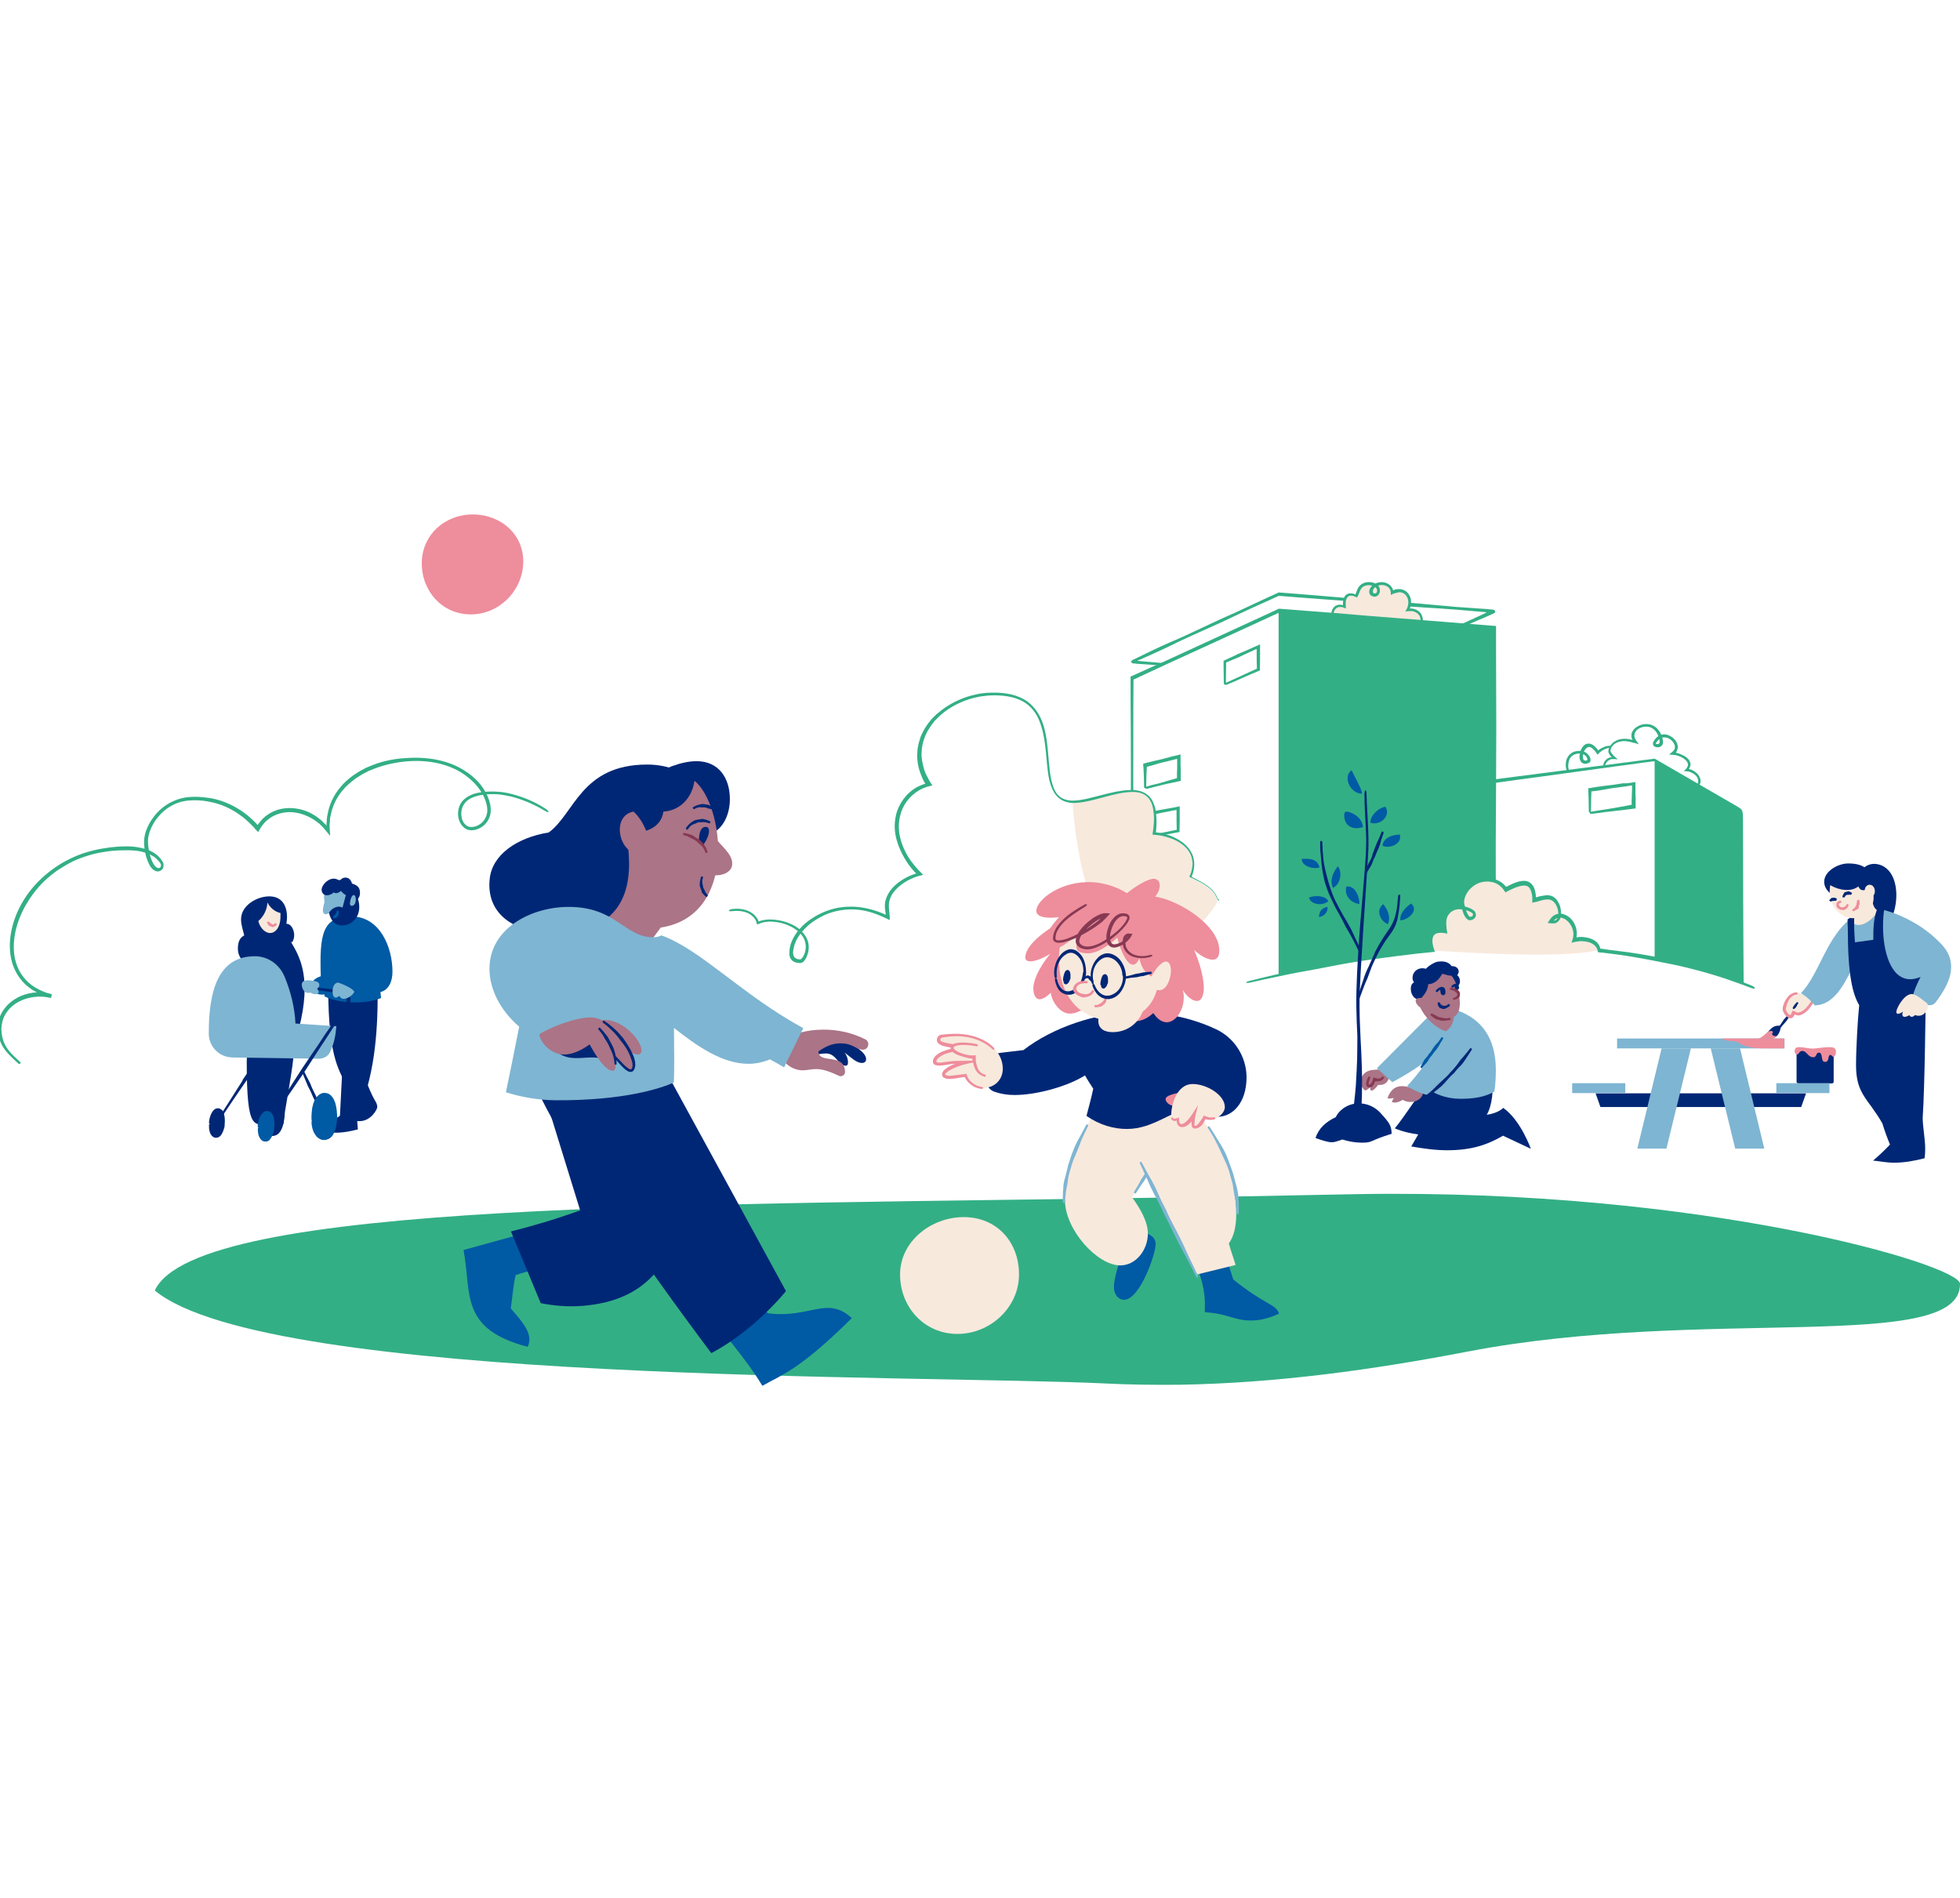 <?xml version="1.0" encoding="UTF-8"?><svg id="Layer_1" xmlns="http://www.w3.org/2000/svg" xmlns:xlink="http://www.w3.org/1999/xlink" viewBox="0 0 929.4 900"><defs><style>.cls-1{clip-path:url(#clippath-2);}.cls-2{fill:#002776;}.cls-2,.cls-3,.cls-4,.cls-5,.cls-6,.cls-7,.cls-8,.cls-9,.cls-10{stroke-width:0px;}.cls-3{fill:#873953;}.cls-4{fill:none;}.cls-11{clip-path:url(#clippath-1);}.cls-12{clip-path:url(#clippath-4);}.cls-13{clip-path:url(#clippath);}.cls-5{fill:#ab7487;}.cls-6{fill:#7eb5d2;}.cls-14{clip-path:url(#clippath-3);}.cls-7{fill:#ee8d9c;}.cls-8{fill:#33af85;}.cls-9{fill:#f8e9dd;}.cls-10{fill:#005aa4;}</style><clipPath id="clippath"><path class="cls-4" d="m831.9,468.35c-104.8-42.4-243.4-10-367.1,38l18.4-263.4,365.5,32.7-16.8,192.7Z"/></clipPath><clipPath id="clippath-1"><path class="cls-4" d="m831.9,468.35c-104.8-42.4-243.4-10-367.1,38l18.4-263.4,365.5,32.7-16.8,192.7Z"/></clipPath><clipPath id="clippath-2"><path class="cls-4" d="m831.9,468.35c-104.8-42.4-243.4-10-367.1,38l18.4-263.4,365.5,32.7-16.8,192.7Z"/></clipPath><clipPath id="clippath-3"><path class="cls-4" d="m831.9,468.35c-104.8-42.4-243.4-10-367.1,38l18.4-263.4,365.5,32.7-16.8,192.7Z"/></clipPath><clipPath id="clippath-4"><path class="cls-4" d="m831.9,468.35c-104.8-42.4-243.4-10-367.1,38l18.4-263.4,365.5,32.7-16.8,192.7Z"/></clipPath></defs><g id="_3._sosial_bærekraft_lys"><path class="cls-2" d="m138.9,494.65c.4.9.5,1.8.5,2.8,0,7.5-4.9,31.3-4.9,34.6v.8c-.7.1-3.4.3-6.2.3-7.8,0-11.3,3.9-11.3-29.6,0-2.7.3-5.5,1.1-8.1"/><path class="cls-2" d="m155.6,466.75c0,38.8,6.4,40.6,8.6,49.1,1.1-2.7,1.3-7.6,1.3-12.4,0-2.6-.1-5.2-.1-7.4,0-4.5.7-14.1,1-26.7l-10.8-2.6Z"/><path class="cls-2" d="m172.3,508.95c4.9,14.1,6.4,12.9,6.6,15.9v.1c0,1.1-3,6.7-8.4,6.7-.6,0-1.2,0-1.8-.1,0-.5-.1-1.1-.1-1.6,0-6.9,3.5-14,3.7-21Z"/><path class="cls-2" d="m179.1,470.75c0,19.8-1.6,40.3-9.9,58.6l.5,6.2c-13.5,3.6-17.4-.1-17.4-.1l8.9-6.4,2.4-47-.6-11.8,16.1.5Z"/><path class="cls-10" d="m153.8,471.55c-.4,0-.7.1-1.1.1-3.4,0-4.9-2.1-4.9-4.4s2.1-3.6,4.3-4.3c-.6-19.9.7-28.4,14.4-28.4s19.6,14.7,19.6,26.2c0,4.5-1.6,8.6-5.7,9.7.1,1.4.2,1.4.3,2.8-3.4,1.4-7.8,2.1-12.3,2.1-5.2,0-10.5-.9-14.4-2.8-.2-.4-.2-.7-.2-1Z"/><path class="cls-2" d="m138.2,447.05c4.1,6.9,9.6,16.9,3.6,40.5l-24.7-2.1,2-46c-.1-.1,17.1-3,19.1,7.6Z"/><path class="cls-2" d="m123.9,436.75c1.1,3.5,2,6,2,9.6,0,5-1.6,10.9-6.6,10.9-3.2,0-6.5-2.9-6.5-7.4,0-4.1,1.5-5.4,3-6.3-.6-2.6-1.5-5-1.5-7.6,0-6.6,7.5-10.9,13.4-10.9s8.4,4.3,8.4,9.9c0,.6-.1,1.9-.3,3.1,2.3,0,3.7,2.9,3.7,5.4,0,1.2-.3,2.5-1.1,3.5-2-3.1-5-5.2-8.4-5.2-.6,0-1.2.1-1.8.2l-4.3-5.2Z"/><path class="cls-9" d="m122.5,436.75c2.5-2.1,4.2-5.5,4.3-8.8,1.3,2.5,3.5,4.4,6.2,5v1.5c0,5.8-2.7,8-5,8-2.6-.1-4.9-2.9-5.5-5.7Z"/><g class="cls-13"><path class="cls-8" d="m550.5,314.35l-10.4-.9-.6-.1s-.1,0-.1-.1l.2-.1.3-.1.3-.1,3.4-1.5c1.3-.6,2.7-1.2,4-1.8,2.4-1.1,4.9-2.2,7.7-3.6,5-2.5,10.2-4.8,15.3-7.1,4.9-2.2,10.1-4.5,15-6.9,5.5-2.6,11-5.1,16.4-7.5,1.4-.7,2.9-1.3,4.4-2,3.3.3,6.7.5,10,.8l12.1.9c7,.5,14.2,1,21.2,1.7l1.6.2c4.9.5,10.1,1,15.1,1.3l10.1.7c2.2.1,4.4.3,6.6.4,5,.3,10.1.8,15.1,1.2,1.9.2,3.8.3,5.8.5l.6.1h.3l-.1.1-.1.1-1.5.7c-1,.5-2,1-3,1.4-4.8,2.3-9.8,4.5-14.6,6.7-5.2,2.3-10.6,4.7-15.8,7.2l-5.8,2.8c-3.1,1.5-6.2,2.9-9.2,4.4l-6.8,3.2c-2.8,1.3-5.7,2.6-8.5,4-.6.3-.9.7-.8.9.1.2.7.2,1.2,0,2.9-1.3,5.8-2.6,8.5-3.9,2.2-1,4.5-2,6.7-3l9.4-4.2c2-.9,3.9-1.7,5.9-2.6,5.3-2.3,10.6-4.8,15.8-7.3,4.8-2.3,9.7-4.6,14.6-6.7l3.1-1.3,4.5-2c.4-.2.5-.4.5-.5.1-.2.1-.3.1-.4v-.2q0-.1-.1-.1c-.1-.1-.1-.2-.3-.3-.1-.3-1.4-.3-2.2-.4l-2.2-.2c-1.9-.1-3.9-.3-5.8-.4-5-.3-10.1-.7-15.1-1.2l-6.6-.6c-3.3-.3-6.7-.6-10-.9-.8-.1-1.6-.1-2.3-.2-4.3-.3-8.6-.6-12.9-.9l-1.5-.1c-7.1-.5-14.3-1.1-21.2-1.7-4-.3-8-.7-12-1-3.5-.3-7-.5-10.5-.8-1.6.8-3.2,1.5-4.8,2.2-5.4,2.5-10.9,5.1-16.3,7.6-5.1,2.2-10.2,4.6-15.1,6.9-5,2.4-10.2,4.8-15.4,7-2.8,1.2-5.3,2.4-7.7,3.5l-3.9,1.9-3.9,1.9-2.1,1c-.5.3-.5.5-.7.7l-.1.2v.1c0,.1,0,0,.1.1l.1.1c.2.1.3.3.7.4.2.1.6.1.9.1l.9.1,11.5.8c.6,0,1.2-.1,1.2-.4s-.6-.7-1.2-.8Z"/><path class="cls-9" d="m632.5,294.65c-.4-.9-.7-1.9-.7-2.8-.1-2.4,1.2-4.4,3.5-4.4.6,0,1.4.1,2.2.5-.1-.4-.1-.8-.1-1.2-.1-2.6.8-4.7,3-4.7.7,0,1.6.2,2.6.6,1-1.9,1.3-5.8,5.8-5.9,2.3-.1,4.8,1,4.9,3.3,0,1.4-.8,2.2-1.8,2.2-.9,0-1.7-.5-1.8-1.6,0-1.6,1.7-3.8,4.8-3.9,2.5-.1,5,1.4,5.1,4.1v.1c1.2-.6,2.3-.9,3.3-.9,3-.1,5.1,2.3,5.2,5.2,0,1.2-.3,2.6-1,3.9.3,0,.6-.1.9-.1,3.3-.1,5.7,2,5.7,4.7,0,1.3-.5,2.8-1.8,4.3"/><line class="cls-4" x1="631.7" y1="295.05" x2="633.4" y2="294.25"/><line class="cls-4" x1="671.7" y1="297.45" x2="673.1" y2="298.75"/><path class="cls-8" d="m663.3,280.85c1.4-.1,2.7.5,3.5,1.6.6.8.9,1.8,1,2.8,0,.5,0,1-.1,1.6-.1.3-.1.5-.2.8-.1.4-.3.9-.6,1.4l-.5.9c.9-.1,1.8-.2,2.6-.2.5,0,.9.1,1.4.2.9.3,1.7.8,2.3,1.5s.9,1.6.9,2.5-.3,1.9-.8,2.7c-.4.6-.6,1.2-.4,1.4.2.2.8-.1,1.3-.8.6-.9,1-2,1-3.2s-.4-2.3-1.1-3.3c-.7-.9-1.7-1.6-2.8-1.9-.5-.2-1.1-.3-1.7-.3h-.6l.1-.2.1-.1v-.2c.1-.3.2-.6.2-.9.1-.6.2-1.2.2-1.9,0-1.2-.4-2.5-1.2-3.6-1-1.5-2.9-2.4-4.7-2.3-.4,0-.8.1-1.3.1-.2.1-.4.1-.6.2l-.3.1c-.1,0-.2.1-.2.1-.1,0-.1.1-.2.1q0-.1-.1-.3c-.1-.4-.3-.8-.6-1.2-.5-.8-1.2-1.3-1.9-1.7-1.5-.8-3.3-.9-4.9-.4-1.6.5-3.1,1.6-3.7,3.3-.1.4-.2.9-.1,1.5.1.5.4,1,.9,1.3.9.6,2,.7,2.9.1.7-.5,1.1-1.2,1.2-2,.1-.7,0-1.5-.3-2.1-.4-.9-1.2-1.5-2-1.8-1-.5-2.2-.7-3.2-.6-1.1,0-2.2.3-3.2,1s-1.6,1.6-2,2.6c-.4.9-.8,2.2-.9,2.2h-.1l-.2-.1c-.2-.1-.4-.1-.6-.2-.4-.1-.8-.2-1.2-.2-.8,0-1.8.2-2.4.8-1.3,1.2-1.4,3.2-1.4,4.4,0,.1.1.4,0,.4-.2-.1-.3-.1-.5-.1-.5-.1-.9-.1-1.4-.1-1,.1-1.9.6-2.5,1.3-1.2,1.5-1.4,3.5-.9,5.3.2.8.7,1.3,1,1.1.2-.1.2-.7,0-1.4-.4-1.5-.2-3.2.8-4.3.5-.5,1.1-.9,1.8-.9h1.1c.6.1,1.3.4,2,.7,0-.6-.1-1.3-.1-1.9v-1.1c0-.3.1-.7.2-1,.2-.6.4-1.2.9-1.6.4-.4,1-.5,1.6-.5.3,0,.6.1,1,.2.2,0,.3.1.5.2.3.1.6.2.8.3l.4.2c.9-1.6,1-2.3,1.4-3.2s.9-1.6,1.6-2c1.4-.9,3.6-.8,5.1-.1.5.3,1,.7,1.2,1.1.2.4.2.8.2,1.2-.1.4-.2.7-.5.9s-.9.2-1.2,0-.4-.6-.3-1.2c.3-1.1,1.4-2.1,2.7-2.4,1.2-.4,2.7-.3,3.8.3.6.3,1.1.7,1.4,1.2.2.3.3.5.4.8,0,.1,0,.3.1.5l.1.5v1.2c.6-.3,1.3-.7,2-.9h.3l.3-.1c.2,0,.3-.1.5-.1.1-.1.4-.1.7-.2Z"/><line class="cls-4" x1="804.1" y1="372.45" x2="805.5" y2="373.65"/><line class="cls-4" x1="759.7" y1="363.65" x2="761.6" y2="363.55"/><path class="cls-8" d="m773.6,348.85c0,.3,0,.6.1.9,0,.2.1.3.1.4l.1.2v.1c0,.1.1.2.2.3v.1h-.2l-.3-.1c-1.2-.3-2.7-.5-4-.4-1.4.1-2.8.5-4,1.3-1.4.9-2.7,2.4-2.9,4.2,0,.2-.1.4,0,.7,0,.3.1.5.2.7.2.4.5.8.7,1.1q.2.2.2.3l.2.2.2.2.1.1h-.8c-.1,0-.2.1-.3.1-.2.1-.5.2-.7.3-.9.5-1.6,1.3-2,2.2-.4.9-.2,1.8.1,1.7.3,0,.5-.6.8-1.3.4-.7.9-1.3,1.6-1.7.2-.1.4-.2.5-.3.1,0,.2-.1.3-.1.2,0,.3-.1.6-.1.8,0,1.9,0,2.7.1l-.1-.1s-.1-.1-.2-.2l-.4-.3-.8-.7c-.3-.2-.5-.5-.7-.7l-.3-.4c-.1-.1-.1-.2-.2-.2-.2-.3-.4-.6-.6-.9-.1-.1-.1-.3-.1-.4v-.5c.2-1.3,1.2-2.5,2.4-3.2,1-.6,2.2-.9,3.4-1s2.4.1,3.7.4c.6.2,1.3.4,2,.5l1,.3.5.2q.2,0,.4.1c-.6-1-1.6-2.1-1.9-2.9l-.1-.3v-.2c0-.1,0-.2-.1-.3v-.6c0-.3.1-.7.2-1,.5-1.5,2.1-2.5,3.8-2.9s3.5-.2,4.9.9c1.4,1,2.3,2.6,2.8,4.3.2.8.4,1.8.2,2.3-.1.3-.2.4-.5.5-.1,0-.3.1-.5.1s-.4,0-.6-.1q-.1,0-.2-.1v-.1h0l.1-.1c.2-.5.6-.9,1-1.4.5-.5,1.1-1,1.8-1.2.8-.3,1.8-.2,2.8.1.9.4,1.8,1,2.4,1.8.6.8,1.1,1.7,1,2.6,0,.5-.1.9-.4,1.3-.2.5-1.5,1.4-2.3,2.1.1.1.4.1.7.1.7.1,1.5.1,2.2.2.1,0,.4.1.5.1l.3.1c.2,0,.4.1.6.2.8.2,1.5.6,2.2,1,1.3.8,2.5,2,2.4,3.3,0,.4-.1.7-.4,1.1-.3.6-1,1.2-1.5,1.8.6.1,1.4.1,2.1.2.4.1.5.1.7.2s.4.1.5.2c.7.3,1.4.7,2,1.2,1.1,1,1.8,2.5,1.3,3.9-.3.7-.5,1.3-.3,1.5s.9-.2,1.3-1.1c.4-.9.4-1.9,0-2.8-.3-.9-.9-1.7-1.5-2.3-.7-.6-1.4-1.1-2.2-1.5-.2-.1-.4-.2-.6-.2-.2-.1-.5-.1-.5-.2-.2,0-.3-.1-.5-.1.1-.1.2-.3.3-.4.2-.4.4-.9.5-1.4.1-1-.3-2-.9-2.7-.6-.7-1.3-1.3-2.1-1.7-.8-.4-1.6-.8-2.4-1.1-.2-.1-.4-.1-.6-.2l-.5-.1c-.2,0-.3-.1-.5-.1q-.1,0,0,0c.1-.1.2-.1.2-.2l.1-.1v-.1s.1-.1.1-.2c.3-.6.5-1.2.6-1.9,0-1.3-.5-2.6-1.3-3.5-.8-1-1.8-1.7-2.9-2.2-.6-.3-1.2-.4-1.8-.5s-1.4,0-2,.2c-.9.3-1.7.9-2.3,1.5-.5.5-.9,1.1-1.3,1.8l-.1.3-.1.4c0,.3,0,.6.1.8.2.5.8.9,1.3,1,.3.1.6.1.8.1.3,0,.6,0,.9-.1.6-.2,1.3-.7,1.5-1.4.2-.6.2-1.2.1-1.7-.1-.5-.2-1-.3-1.5-.6-1.9-1.7-3.8-3.4-5-.9-.6-1.9-1.1-2.9-1.2-1.1-.2-2.1-.1-3.1.1s-2,.7-2.9,1.3c-.9.6-1.7,1.5-2.1,2.6-.2.4-.2.9-.2,1.4Z"/><line class="cls-4" x1="825.6" y1="385.15" x2="826.5" y2="383.45"/><path class="cls-8" d="m731.2,463.55c20,2.9,40.7,6,61,9.2,11.1,1.7,21.1,3.2,30.5,4.6l4.2.6c0-4.6,0-9.1-.1-13.7,0-4.9-.1-9.8-.1-14.6l-.1-21.1c0-13.3-.1-26.7-.1-40,0-2.4-.2-4.2-.5-4.2s-.5,1.9-.5,4.2c0,13.4-.1,26.8-.1,40.2l-.1,20.9c0,4.9-.1,9.8-.1,14.6,0,3.9,0,7.8-.1,11.7.3,0-1.3-.2-2.3-.4-9.4-1.4-19.4-2.9-30.6-4.5-20.3-2.9-41-6-60.9-9.1l-10.4-1.6c-8.3-1.2-16.6-2.5-24.9-3.7,0-10.9,0-21.7.1-32.4,0-16.8,0-34,.1-51.2,3.5-.5,7-1,10.6-1.5,7.8-1.1,15.6-2.2,23.4-3.2,12.4-1.7,24.7-3.4,37.1-5.1l17.1-2.3,8,4.6c9.7,5.6,19.8,11.4,29.7,17.1,2,1.2,3.7,1.9,3.9,1.6s-1.3-1.3-3.4-2.5c-9.9-5.7-20-11.6-29.7-17.2-2.8-1.6-5.5-3.2-8.3-4.8-5.8.8-11.7,1.5-17.6,2.3l-37.2,4.8c-7.8,1-15.6,2-23.3,3-4.1.5-8.1,1.1-12.1,1.6,0,17.8,0,35.5.1,52.8,0,11.1,0,22.3.1,33.7,8.7,1.3,17.4,2.6,26,3.9l10.6,1.7Z"/><polygon class="cls-8" points="784.6 360.35 784.6 470.75 826 474.45 826 384.35 784.6 360.35"/><path class="cls-8" d="m537.2,474.05c0-9.3.1-18.6.1-27.9l.1-14.5c0-3.4.1-6.8.1-10.2,0-3.7.1-7.4.1-11.1,0-6.6,0-13.6-.1-21.5-.2-14.2-.1-28.7-.1-42.8,0-7.8,0-15.8.1-23.8,5.2-2.4,10.4-4.8,15.5-7.2,13.9-6.4,28-12.8,41.7-19.1,3.8-1.8,7.7-3.5,11.7-5.4,8.4.7,17,1.4,25.5,2l30.6,2.3c14.8,1.1,30,2.3,45,3.5v11.6c-.1,12.6-.2,25.6-.1,38.5l.1,25.7c0,5.6,0,11.2.1,16.8.1,12.8,0,25.8,0,38.4-.1,15.2-.1,31,0,46.5v.2h-19.2c-6.7,0-13.3,0-19.8-.1-14.4-.1-29.3-.1-44,0-5.5,0-10.9.1-16.4.1-8.7,0-17.3.1-26,.1h-18.7c-7.8,0-15.8,0-23.8.1-1.6,0-2.9.2-2.9.5s1.3.5,2.9.5c8,0,16,0,23.8.1h18.7l26.1.1c5.4,0,10.9.1,16.3.1,14.7.1,29.6,0,44.1,0,6.5,0,13.2,0,19.9-.1h20.7v-1.7c.1-15.6.1-31.3,0-46.5,0-12.6-.1-25.6,0-38.4l.1-16.9c0-8.5.1-17.1.1-25.6v-6c0-11-.1-22-.1-32.7v-12.8c-15.5-1.2-31.2-2.5-46.4-3.7-10.2-.8-20.4-1.6-30.6-2.5-8.7-.7-17.4-1.3-26-2-4.1,1.9-8.1,3.8-12.1,5.6-13.7,6.3-27.8,12.8-41.5,19.1-2.7,1.2-5.4,2.4-8.1,3.6-2.9,1.3-5.7,2.6-8.6,3.9,0,8.4,0,16.7.1,24.8.1,14,.1,28.6-.1,42.9-.1,7.8-.1,14.8-.1,21.4,0,3.7.1,7.4.1,11.1,0,3.4.1,6.8.1,10.2l.1,14.7c0,9.3.1,18.5.1,27.8,0,1.6.2,2.9.5,2.9s.3-1,.3-2.6Z"/><polygon class="cls-8" points="606.3 473.35 708.3 471.35 708.3 297.85 606.3 289.85 606.3 473.35"/><line class="cls-4" x1="742.8" y1="366.35" x2="744.5" y2="365.45"/><line class="cls-4" x1="763.8" y1="355.15" x2="764" y2="353.25"/><path class="cls-8" d="m752.9,354.35c.5-.2,1.1-.2,1.7.2.4.2.8.6,1.2,1s.6.7,1.3,1.7l.4.6c1.5-1.5,2-1.8,2.9-2.3s1.8-.8,2.7-.9c.4,0,.7-.2.7-.5s-.3-.5-.7-.5c-1.2,0-2.2.4-3.2.9-.5.2-1,.5-1.4.8q-.6.4-.7.5l-.1-.2-.1-.1h0l-.1-.1-.1-.2c-.2-.2-.4-.5-.6-.7-.4-.5-.9-.9-1.5-1.3-.4-.3-.9-.5-1.4-.6s-1.1,0-1.6.1c-.2.1-.5.2-.7.3-.9.6-1.4,1.5-1.9,2.4-.4.9-.6,1.8-.7,2.8-.1,1,0,2,.7,3,.4.5,1,.8,1.6.9s1.1,0,1.6-.2c.1,0,.2-.1.3-.1.1-.1.2-.1.4-.2s.4-.3.5-.6c.1-.2.2-.5.1-.8,0-.3,0-.4-.1-.6-.1-.5-.3-.9-.6-1.3-.7-1.1-1.8-1.8-2.9-2.1-1.2-.3-2.3-.2-3.4,0-1.6.3-3.1,1.4-3.9,2.9-.5.9-.8,1.9-.8,3-.1,1,0,2.1.4,3.1.2.4.5.6.8.5.2-.1.3-.5.2-.8-.3-.8-.3-1.7-.2-2.7.1-.9.3-1.8.7-2.5.6-1.2,1.8-2,3.2-2.3.9-.2,2-.2,2.8.1.9.3,1.6.8,2,1.6.1.3.2.5.3.8,0,.3.1.3,0,.4l-.1.1h0s-.1,0-.1.1c-.3.1-.7.2-.9.1-.3,0-.5-.1-.6-.3-.4-.4-.5-1.2-.4-2,.1-1.5.9-3.2,2.1-3.9,0,0,.1-.1.2-.1Z"/></g><g class="cls-11"><line class="cls-4" x1="580.4" y1="323.75" x2="581.2" y2="325.45"/><path class="cls-8" d="m586.2,310.55l-2.8,1.3-3.2,1.5v1.9l.1,8.5c0,.5.2.9.5.9s.5-.4.5-.9l.1-8.6v-1l.3-.1.7-.3,1.4-.6,2.9-1.2.7-.3c1.6-.8,3.2-1.5,4.7-2.2.8-.4,1.6-.7,2.4-1.1l1.1-.5.3-.1v5.2c0,1.4.1,2.7.1,4.1l-.1.1-.3.1-.8.4-1.6.7-5.2,2.4c-2.2,1-4.4,2-6.6,3-.4.2-.7.6-.6.8.1.2.6.3,1,.1,2.3-.9,4.5-1.9,6.7-2.9,1.7-.8,3.5-1.5,5.3-2.3l3.6-1.5.1-4.9v-7.5c-1.9.9-3.9,1.7-5.8,2.6-1.6.7-3.2,1.4-4.8,2l-.7.4Z"/></g><g class="cls-1"><line class="cls-4" x1="542.7" y1="372.65" x2="543.2" y2="374.55"/><path class="cls-8" d="m554.5,359.05c-2.4.7-4.8,1.3-7.3,1.8-1.3.3-2.5.6-3.7.9l-1.4.4c0,.7,0,1.5.1,1.8l.1,1.8.1,2.6.1,4.9c0,.3.2.5.5.5s.5-.2.5-.5l.1-4.9.1-2.5.1-1.8c0-.5,0-.4.1-.5h.2c1.1-.3,2.3-.6,3.6-1,2.4-.8,4.9-1.3,7.3-1.9l1.2-.3,1.5-.4.5-.1v3.2c0,1.1,0,2.2-.1,3.3v2.6h0l-.2.1-2.8.8c-1.5.4-2.9.9-4.4,1.3-1.1.3-2.1.6-3.2.8-1.3.3-2.7.7-4,1.1-.3.1-.4.4-.4.6.1.3.3.4.6.4,1.4-.3,2.7-.6,4.1-1,1.1-.3,2.1-.5,3.2-.8,1.5-.4,3-.7,4.5-1,.9-.2,1.9-.4,2.8-.6.6-.1,1.1-.3,1.6-.4v-4.1c0-1.1,0-2.2-.1-3.3v-5.1l-2.4.6c-.5.1-1,.2-1.5.3l-1.4.4Z"/></g><g class="cls-14"><line class="cls-4" x1="542.7" y1="396.15" x2="543.1" y2="397.95"/><path class="cls-8" d="m548.1,384.45l-2.9.6-3,.6v2.4l.1,8.1c0,.5.2.9.5.9s.5-.4.5-.9l.1-8.2v-1.2h.2l.5-.1,1.2-.2,2.9-.5.7-.1c1.6-.4,3.3-.7,4.9-1,.8-.2,1.6-.3,2.5-.5l1.2-.2.4-.1v5.2c0,1.4.1,2.8.1,4.2l-.2.1-.7.1-1.4.3-5.4,1.1c-2.2.4-4.6.9-6.8,1.4-.5.1-.8.4-.7.7s.5.4.9.3c2.3-.4,4.6-.8,6.9-1.3,1.8-.3,3.6-.7,5.4-1l3.3-.6.1-5.3v-6.9c-1.9.4-3.8.8-5.8,1.1-1.7.3-3.3.6-5,.9l-.5.1Z"/></g><g class="cls-12"><line class="cls-4" x1="753.7" y1="384.35" x2="753.9" y2="386.25"/><path class="cls-8" d="m769.5,371.45c-2.8.5-5.8.9-8.7,1.2-1.6.2-3,.4-4.3.6l-2.4.4-1,.2.1,2.2.1,3,.1,5.7c0,.3.2.6.5.6s.5-.3.5-.6l.1-5.7.1-3v-.8h.5l.6-.1,1.1-.1c1.3-.2,2.8-.4,4.3-.7,2.9-.6,5.8-.9,8.7-1.3l1.5-.2,1.7-.3.9-.1c0,1.3,0,2.7-.1,4,0,1,0,2-.1,3v2.2h0l-.7.1-1.5.3-3.3.6c-1.7.3-3.5.6-5.2.9-1.3.2-2.5.4-3.8.6-1.6.2-3.2.5-4.8.8-.3.1-.6.3-.5.6,0,.3.3.4.7.4,1.6-.2,3.3-.4,4.8-.6,1.3-.2,2.5-.4,3.8-.5,1.8-.2,3.5-.4,5.3-.6,1.1-.1,2.2-.3,3.3-.4l1.5-.2c.8-.1,1.5-.2,2.3-.3v-3.8c0-1,0-2-.1-3v-5.7l-2.6.4c-.6.1-1.2.1-1.7.2h-1.7Z"/></g><path class="cls-9" d="m758.2,450.55c-.4-3.7-4.4-5.3-8.4-5.3-1.2,0-2.3.1-3.4.4.3-.9.4-1.9.4-2.8,0-4.7-3.7-8.7-7.2-8.7-1.6,0-3.3.9-4.5,3,.4.1.8.1,1.1.1,2.3,0,3.2-1.8,3.2-4,0-3.5-1.9-7.8-5.8-7.8-2.1,0-4.5,1-6.3,1.3v-.4c0-5.7-2-7.6-4.8-7.6-2.4,0-5.5,1.4-8.5,3.1-2.3-3.3-5.6-4.7-8.8-4.7-6.7,0-11.7,5.9-11.7,10.5,0,1.9,1.4,6.9,3.3,6.9.6,0,1.5-.7,1.5-1.3,0-1.4-3.4-3-6.5-3-3.5,0-6.9,2.5-6.9,7.2,0,1.3.2,2.8.4,4.3-.8-.2-1.6-.2-2.2-.2-3.3,0-4.5,1.9-4.5,4.5,0,1.4.4,3.1,1,4.7,0-.2,58.5,4.6,78.6-.2Z"/><path class="cls-8" d="m592.7,465.95c4.3-1,8.6-1.9,12.9-2.8l6.7-1.4c1.6-.3,3.1-.6,4.7-.9,1.7-.3,3.4-.6,5.1-.9,3.1-.6,6.3-1.2,9.9-1.9,6.6-1.3,13.4-2.4,19.9-3.3,6.4-.9,13.1-1.7,19.6-2.5,1.3-.1,2.7-.3,4-.4,1.6-.2,3.3-.3,4.9-.5-.8-2.3-.9-2.9-1.1-4-.1-1.1-.1-2.1.2-3s1-1.5,1.9-1.8c.5-.1.9-.2,1.5-.2h1.2c.3,0,.5.1.8.1.4.1.9.2,1.4.3l-.3-2-.1-1.2c-.1-.7-.1-1.4-.1-2.1,0-1.3.3-2.7,1.1-3.7.7-1.1,1.8-1.9,3.1-2.3.6-.2,1.3-.3,1.9-.3.7,0,1.4.1,2,.2,1.1.2,2.2.5,3.2,1,.5.2,1,.6,1.2.8.1.2.3.7.1.9-.1.3-.3.5-.8.6-.1,0-.2.1-.3.1h-.4c-.1,0-.1-.1-.2-.2-.6-.6-1.1-1.8-1.5-2.8-.3-.9-.6-1.9-.8-2.9-.1-.5-.2-1-.1-1.4,0-.5.1-.9.2-1.4.5-1.9,1.6-3.6,3.1-5s3.3-2.4,5.3-2.8c2-.4,4-.3,5.9.4.6.2,1.1.5,1.6.8.6.4,1.1.8,1.6,1.3.3.2.5.5.7.8l.4.5.6.9.2.2c.1.1.2-.1.2-.1l.5-.3.8-.4,1-.5c.7-.3,1.3-.6,2-.9,1.4-.5,2.8-1,4.1-1,1.3-.1,2.4.4,3,1.5.4.7.7,1.6.9,2.6.1.5.1,1,.2,1.4v2.6l1.4-.3c.5-.1,1-.2,1.2-.3l1.4-.4c.9-.3,1.9-.5,2.8-.5.6-.1,1.1,0,1.7.1.5.2,1,.4,1.4.8.9.7,1.5,1.8,1.9,2.9.3.7.4,1.5.5,2.3s.1,1.6-.2,2.3c-.2.7-.6,1.2-1.2,1.5-.1,0-.1.1-.2.1h-.5c.1-.1.2-.2.3-.3.3-.3.8-.7,1.3-.9,1-.4,2.1-.3,3.1.2,1.7.8,3.1,2.4,3.9,4.2.4.9.6,1.9.7,2.9,0,.5,0,1-.1,1.5,0,.1-.1.8-.3,1.3l-.5,1.6c.7-.2,1.5-.4,2.2-.5l.5-.1h.3l.5-.1c.7-.1,1.4-.1,2.1,0,1.4.1,2.8.4,4,1,1.3.7,2.3,1.7,2.7,3.1l.2,1v.1h.5l.5.1,1.3.1,2.4.3c3.2.4,6.4.8,9.5,1.3,6.7,1.1,13.6,2.4,20.4,3.8l3.8.8,3.8.9c4,1,7.9,2,11.8,3.2,2.8.8,5.6,1.7,8.4,2.7,3.5,1.2,7,2.5,10.5,3.8.7.3,1.4.3,1.5,0,.1-.2-.4-.7-1.1-1-3.5-1.5-7.1-2.8-10.6-4-2.8-1-5.6-1.9-8.4-2.8-3.9-1.2-7.9-2.4-11.9-3.5l-3.7-1c-1.3-.3-2.5-.6-3.8-.9-6.8-1.6-13.8-2.8-20.5-3.8-3.1-.4-6.3-.8-9.6-1.2l-2.5-.4-1.1-.1h-.1v-.2c-.2-.8-.6-1.7-1.2-2.4-.6-.7-1.3-1.2-2.1-1.6-1.4-.8-3-1.1-4.6-1.3-.8-.1-1.6-.1-2.4,0l-.6.1h-.4v-.1l.1-.3c.1-.6.1-1.2.1-1.8-.1-1.2-.3-2.4-.8-3.5-.9-2.2-2.6-4.1-4.8-5-1.3-.6-2.9-.7-4.4-.1-.7.3-1.3.7-1.9,1.3-.8.9-1.3,1.7-1.9,2.7.7.1,1.4.2,2.1.2h1.1c.2,0,.4-.1.5-.1s.3-.1.4-.2c1-.5,1.7-1.5,2-2.4.3-1,.3-1.9.2-2.9-.1-.9-.2-1.8-.5-2.7-.5-1.3-1.2-2.7-2.3-3.7-.6-.5-1.3-.9-2-1.1-.7-.2-1.6-.3-2.3-.2-1.1.1-2.1.3-3.1.5l-1.4.4c-.3.1-.2.1-.3.1h0v-.5c0-.5-.1-1.1-.2-1.6-.2-1.1-.4-2.2-1.1-3.3-.3-.5-.7-.9-1.1-1.3-.5-.4-1-.7-1.5-.9-1.5-.5-3-.2-4.4.1-1.3.4-2.6.9-3.8,1.5-.6.3-1.2.6-1.8.9l-.2.1h0l-.1-.1c-.9-1.1-1.9-2-3.1-2.6-.6-.3-1.2-.6-1.8-.8-2.2-.8-4.5-.9-6.7-.4s-4.3,1.7-5.9,3.2c-1.7,1.5-3,3.5-3.6,5.7-.1.6-.2,1.1-.3,1.7,0,.6,0,1.2.1,1.7.2,1.1.5,2.1.8,3.2.4,1.2.8,2.4,1.9,3.5.2.1.3.3.5.4l.3.2c.1,0,.3.1.4.1h.6c.2,0,.4-.1.5-.1.7-.2,1.6-.7,1.9-1.6.2-.4.2-.9.1-1.3-.1-.4-.2-.8-.5-1.2-.6-.6-1.1-.9-1.7-1.2-1.2-.6-2.4-1-3.7-1.2-.8-.1-1.6-.2-2.4-.2s-1.7.1-2.4.4c-1.6.5-3,1.6-3.9,3s-1.3,3.1-1.3,4.6c0,.8.1,1.5.2,2.3l.1,1.1h-1.5c-.6,0-1.2.1-1.9.3-.6.2-1.2.5-1.7,1s-.9,1.1-1.1,1.7c-.4,1.3-.4,2.5-.2,3.7.1,1.1.6,2.7.6,2.6-2.4.2-4.7.5-7.1.7-6.6.6-13.3,1.5-19.8,2.5-6.6,1.1-13.3,2.1-20,3.2-3.6.6-6.9,1.2-10,1.8-1.7.4-3.4.7-5.1,1.1-1.6.4-3.1.7-4.7,1.1l-6.8,1.5c-4.3,1-8.5,2-12.8,3.1-.8.2-1.3.6-1.2.8.4,0,1,.1,1.8-.1Z"/><path class="cls-8" d="m524.3,656.05c-86.3-4.2-397.1.5-450.9-44.1,19.7-42.7,256.5-40.4,487.8-44.2,13.3-.2,20.4-.3,26.1-.4,18.8-.3,37.7-.8,56.5-1.1,164.3-2.7,285.5,33.6,285.6,42.5.6,33.4-120.8,10.6-233.1,32.1-45.3,8.7-90.7,15-136.9,15.8-11.6.1-23.3,0-35.1-.6Z"/><path class="cls-8" d="m8.3,503.75l.9.9.7-.7c-2.3-2.2-4.7-4.2-6.4-6.7-.9-1.3-1.6-2.6-2-4-.5-1.4-.7-3-.8-4.5-.1-.8,0-1.7.1-2.5.2-.8.2-1.7.5-2.4.2-.8.6-1.6.9-2.3.4-.7.8-1.4,1.4-2.1,1.4-1.9,3.3-3.4,5.4-4.5,2.3-1.2,4.8-1.9,7.3-2.2,2.4-.3,5-.2,7.9.5l.4-1.7c-1.9-.5-4.3-1.3-6.5-2.5-4.4-2.2-8.1-6.1-9.9-10.8-1.9-4.7-2-9.9-1.2-14.8.8-4.8,2.6-9.5,5-13.9,2.5-4.3,5.5-8.4,9.1-11.8,2-1.9,4.1-3.6,6.4-5.2,2.3-1.5,4.7-2.9,7.1-4.1,2.5-1.2,5.1-2.1,7.7-2.9,2.6-.8,5.3-1.3,7.9-1.7,1.1-.2,2.3-.3,3.4-.4,1.1-.1,2.3-.2,3.4-.2,2.3-.1,4.6-.1,6.9.1,2.3.2,4.5.7,6.6,1.6,1,.4,2,1,2.9,1.6.9.7,1.6,1.5,2.3,2.3.2.4.5.7.6,1s.1.6,0,.9c-.2.6-.6,1-1.2.9-.5,0-1.2-.5-1.7-1.1s-.9-1.4-1.3-2.2c-.7-1.6-1.2-3.4-1.5-5.1-.3-1.8-.5-3.6-.4-5.3.3-3,1.6-6,3.3-8.6,1.8-2.6,4-4.9,6.7-6.6,2.7-1.7,5.7-2.8,8.9-3.1,3.1-.3,6.4-.2,9.5.4,1,.2,1.9.4,2.8.6,4.3,1.1,8.5,3,12.2,5.7,1.9,1.3,3.6,2.8,5.2,4.4l1.2,1.2,1.5,1.7.6.6.3.3c.1,0,.2-.2.2-.3l.9-1.5.5-.8c.2-.2.3-.5.5-.7,1.8-2.3,4.2-4.1,7-5.1,2.8-1,5.8-1.3,8.7-.8,3.8.6,7.5,2.3,10.5,4.7.5.3.9.7,1.3,1.1l1.2,1.2,2,2.4,1,1.2.2.3.1.1h0v-1l-.2-3v-1.5l.1-.8.1-1.7c0-.3,0-.6.1-.8l.2-.8c.8-4.5,2.8-8.6,5.7-12,1.7-2.1,3.8-3.8,6-5.5,1.1-.7,2.3-1.5,3.5-2.2l1.8-.9.9-.5,1-.4c5.1-2.2,10.5-3.5,16-4.1,4.8-.5,9.8-.4,14.5.5,4.8.9,9.4,2.6,13.3,5.2,4.2,2.8,8,6.6,10.1,11.3,1,2.3,1.7,4.8,1.4,7.2-.4,2.4-1.8,4.6-3.9,5.8-1.5.9-3.4,1.3-5,.8-1.6-.6-2.7-2.2-3.1-3.9-.3-1.3-.4-2.9,0-4.3.3-1.4,1.1-2.7,2.1-3.7,1.1-1,2.4-1.7,3.8-2.2,1.4-.5,2.9-.8,4.4-1,2.2-.3,4.4-.3,6.6-.2,2.2.2,4.4.6,6.6,1.1,5.4,1.4,10.8,3.7,15.6,6.6,1,.6,1.8,1,2,.7.2-.2-.5-.9-1.5-1.6-4.9-3.2-10.4-5.5-15.9-6.9-2.2-.6-4.5-1-6.7-1.1-2.3-.2-4.6-.1-6.9.1-1.6.2-3.2.5-4.7,1-1.5.6-3,1.3-4.3,2.5-1.3,1.1-2.2,2.7-2.6,4.3-.1.4-.2.8-.2,1.2-.1.4-.1.8-.1,1.3,0,.4,0,.8.1,1.2,0,.4.1.9.2,1.3.3,1,.7,2,1.4,2.9s1.6,1.7,2.6,2.1c2.2.8,4.5.2,6.3-.8,1.3-.7,2.4-1.7,3.2-2.9s1.4-2.6,1.6-4c.4-2.9-.4-5.8-1.5-8.3-2.3-5.1-6.3-9.1-10.8-11.9-4.2-2.7-9-4.4-13.9-5.3s-10-1-14.9-.6c-5.7.4-11.4,1.7-16.6,4l-1,.4-1,.5-1.9,1c-1.2.7-2.4,1.5-3.6,2.3-2.3,1.7-4.5,3.6-6.2,5.8-3,3.6-5.1,8-5.9,12.8l-.2.9c0,.3,0,.6-.1.9l-.1,1.8-.1.9v.7c0,.3-.1,0-.1-.1l-.2-.3-1.3-1.3-.6-.6c-.2-.2-.5-.4-.7-.6-3.2-2.7-7.1-4.6-11.3-5.2-3.2-.5-6.5-.3-9.6.8-3.1,1.1-5.8,3-7.8,5.6-.3.3-.4.6-.7.9l-.3.5h0l-.2-.2c-5.4-6-12.7-10.4-20.4-12.2-.9-.2-1.9-.4-2.8-.5-3.3-.5-6.6-.7-10-.3-3.3.4-6.6,1.6-9.5,3.4-2.9,1.8-5.3,4.2-7.2,7-.5.7-.9,1.4-1.3,2.1-.4.8-.8,1.5-1.1,2.3-.7,1.5-1.1,3.2-1.3,4.9-.2,2,0,3.9.3,5.7.3,1.9.8,3.7,1.6,5.5.4.9.8,1.8,1.5,2.6.3.4.7.8,1.2,1.1s1.1.6,1.7.6,1.3-.2,1.8-.6c.5-.4.9-1,1-1.6s.1-1.3-.1-1.8c-.2-.6-.5-1-.8-1.4-.7-1-1.6-2-2.6-2.7-1-.8-2.1-1.4-3.2-1.9-2.3-.9-4.7-1.4-7.1-1.7s-4.8-.2-7.2-.1c-1.2.1-2.4.2-3.5.3-1.2.2-2.3.3-3.5.5-2.7.4-5.4,1-8.1,1.8s-5.3,1.8-7.8,3-5,2.6-7.3,4.2c-2.3,1.6-4.5,3.3-6.5,5.2-7.6,7-13.1,16.5-14.7,26.6-.8,5.1-.6,10.6,1.4,15.6,1,2.5,2.4,4.8,4.2,6.8,1.8,2,4,3.7,6.3,4.9,2.4,1.3,4.8,2.1,6.8,2.7l.4-1.7c-3.1-.8-5.9-.9-8.6-.6-2.7.4-5.4,1.2-7.8,2.6-2.2,1.3-4.2,2.9-5.7,5-.6.7-1,1.5-1.5,2.3-.4.8-.8,1.7-1,2.6-.1.4-.3.9-.3,1.3-.1.5-.2.9-.2,1.4-.1.9-.1,1.8,0,2.7.1,1.6.4,3.2.9,4.8.5,1.5,1.3,3,2.3,4.3,1.9,2.6,4.4,4.7,6.6,6.8l.7-.7-.6-.8c-.8-.8-1.7-1.3-1.9-1.1-.1.1.4,1,1.2,1.8Z"/><path class="cls-9" d="m577.3,427.65c-1.4-6.6-7.8-8.7-13.1-11.6,1-2.2,1.4-4.3,1.4-6.2,0-8.9-9.8-13.7-18.7-14.5.4-2.5.5-4.8.5-6.7,0-10.5-4.8-13.5-11.3-13.5-8.5,0-19.9,5.1-27.5,5.1,0,0,3.2,65.9,29.5,68.7,26.4,3,39.2-21.3,39.2-21.3Z"/><path class="cls-8" d="m577.2,425.65c-.6-1.5-1.5-2.8-2.6-3.9-1.1-1.1-2.4-2-3.7-2.8s-2.7-1.5-4-2.2l-1-.5-.7-.4-.1-.1s-.1,0-.1-.1l.1-.2.2-.4.2-.5c.5-1.5.8-3.2.8-4.8,0-1.7-.4-3.3-1-4.8-1-2.1-2.5-3.9-4.3-5.3-2-1.5-4.2-2.7-6.5-3.5-1.1-.4-2.2-.7-3.4-1-.6-.2-1.2-.2-1.9-.3-.3-.1-.7-.1-1-.1h-.1c0,.3.1-1.2.2-2.2.1-1.1.1-2.3.1-3.5-.1-2.3-.2-4.7-1-7.1-.4-1.1-.9-2.3-1.6-3.3-.7-1-1.7-1.9-2.8-2.5-2.2-1.3-4.7-1.6-7.1-1.5-2.4,0-4.7.4-6.9.8-4.4.9-8.8,2.2-13.1,3.2-2.2.5-4.4.9-6.6,1s-4.3-.3-6.1-1.4c-1.9-1.2-3.2-3.3-3.9-5.6-.8-2.3-1.2-4.7-1.5-7.1-.6-4.9-.8-9.9-1.5-14.7-.6-4.1-1.6-8.4-3.8-12.2-1.1-1.9-2.5-3.6-4.2-5.1s-3.6-2.5-5.7-3.3c-3.2-1.2-6.6-1.7-10-1.8h-2.5c-.8,0-1.7.1-2.5.1l-2.5.3c-.8.1-1.7.3-2.5.5-5.7,1.2-11.2,3.7-16,7.3l-1.7,1.4c-.3.2-.6.5-.9.7l-.8.8c-.5.5-1.1,1-1.6,1.6l-1.4,1.8c-.5.6-.8,1.2-1.3,1.9-.4.6-.8,1.2-1.1,1.9l-1,2c-.3.7-.5,1.4-.7,2.1-.3.8-.5,1.8-.7,2.7-.1.5-.2,1-.3,1.6l-.1,1.6c0,.5-.1,1.1-.1,1.6s0,1.1.1,1.6c.1,2.1.6,4.3,1.3,6.3.3,1,.8,2,1.2,3,.2.5.5,1,.7,1.4.1.2.3.5.4.7l.2.3h-.2l-.8.3-.8.3-.7.3c-.5.2-1,.5-1.5.7-5.1,2.9-8.8,8-10,13.6-.8,3.7-.7,7.5.3,11.1,1.1,4.1,3,8,5.4,11.5.6.9,1.2,1.7,1.9,2.5.3.4.7.8,1,1.2l.9.9.1.1s.1.1,0,.1h-.1c-.1,0,0,0-.3.1-1,.3-2,.7-2.9,1.1-2.3,1.1-4.5,2.4-6.4,4.1-1.9,1.7-3.6,3.9-4.5,6.5-.1.3-.2.6-.3,1-.1.3-.2.7-.2,1-.1.7-.1,1.4-.1,2,0,.7.1,1.3.2,1.9l.2,1.7v.1s0,.1,0,0h-.1l-.2-.1-.4-.2c-1.2-.5-2.4-1-3.6-1.4-4.2-1.4-8.7-2.3-13.3-2.1-4.5.1-9,1.2-13,3.1-2.2,1-4.2,2.3-6.2,3.7-1.9,1.5-3.7,3.2-5.2,5.2s-2.7,4.2-3.3,6.7c-.1.6-.3,1.2-.3,1.9,0,.6-.1,1.3-.1,2,.1.7.2,1.4.6,2,.4.7,1,1.2,1.6,1.5,1,.5,2,.6,3,.6.9,0,1.3-.5,1.7-.9.4-.4.6-.8.9-1.2.9-1.7,1.4-3.5,1.4-5.5,0-1.5-.4-3-1.1-4.4-.7-1.3-1.7-2.5-2.7-3.5-1.1-1-2.3-1.8-3.6-2.5-1.3-.6-2.6-1.2-4-1.6-2-.6-4-.9-6.1-1-1-.1-2.1,0-3.1.1-.5.1-1,.2-1.5.3-.3.1-.5.1-.8.2-.2.1-.6.2-.6.2l-.2.1h-.1v-.1q0-.1-.1-.2l-.1-.3c-.3-.6-.6-1.2-1.1-1.7-.8-1.1-2-1.9-3.2-2.5-2.5-1.2-5.3-1.4-7.8-1.1-1.1.1-1.8.5-1.8.8.1.3.9.3,1.9.2,2.5-.3,5.1,0,7.3,1,1.1.6,2,1.3,2.8,2.2.4.5.7,1,.9,1.5l.1.2c0,.1.1.2.1.4l.2.7.1.2v.1h.1l.4-.1.7-.3.5-.2.3-.1c.2-.1.5-.1.7-.2.5-.1.9-.2,1.4-.3,1-.1,1.9-.2,2.9-.1,2,.1,3.9.4,5.8,1,1.3.4,2.6,1,3.8,1.6,1.2.7,2.3,1.4,3.3,2.4,1,.9,1.8,2,2.4,3.2.5,1.2.8,2.5.8,3.8,0,1.6-.5,3.3-1.3,4.6-.2.3-.4.6-.7.9-.2.2-.5.4-.5.4-.8,0-1.6-.1-2.2-.5-.8-.4-1.2-1.2-1.3-2.3-.1-.5,0-1.1.1-1.6,0-.6.2-1.1.3-1.6.5-2.2,1.6-4.2,3-6.1,1.4-1.8,3-3.5,4.8-4.9s3.8-2.6,5.8-3.6c3.8-1.9,8.1-2.9,12.4-3.1,4.3-.2,8.6.6,12.7,2.1,1.2.4,2.3.9,3.4,1.4l2.6,1.2.4.2.2.1h.1v-1c0-.6,0-1.2-.1-1.8l-.1-1.1-.1-.9c-.1-.6-.1-1.2-.1-1.8s0-1.2.1-1.7c0-.3.1-.6.2-.8.1-.3.1-.6.2-.8.7-2.2,2.2-4.1,4-5.7,1.8-1.6,3.8-2.9,6-3.9.9-.4,1.8-.8,2.8-1.1.1-.1.7-.2,1.1-.3l1.4-.4.3-.1c.1,0,.3,0,.1-.1l-.5-.5-1-1c-.2-.2-.3-.3-.5-.5l-.3-.3-.5-.6c-.3-.4-.7-.8-1-1.1-.6-.8-1.3-1.6-1.9-2.4-2.3-3.3-4.2-7.1-5.1-11-.9-3.4-.9-7-.1-10.4.6-2.6,1.7-5,3.3-7.1,1.6-2.1,3.6-3.9,5.9-5.2,1.1-.6,2.2-1.1,3.4-1.5l2.3-.6.3-.1h.1v-.1l-.1-.1-.4-.6-.7-1.1-.4-.7-.3-.6c-.2-.4-.4-.8-.6-1.1-.8-1.5-1.4-3.1-1.8-4.8-.4-1.6-.7-3.3-.8-5-.1-.8.1-1.7.1-2.5,0-.4,0-.8.1-1.3l.2-1.2c.2-.8.3-1.6.6-2.3l.7-2,.9-1.9c.3-.7.7-1.2,1.1-1.8.4-.6.7-1.2,1.2-1.8l1.3-1.7,1.5-1.5.8-.8c.3-.2.5-.5.8-.7l1.7-1.4c4.6-3.4,10-5.8,15.5-6.9.8-.1,1.6-.4,2.4-.4l2.4-.3c.8-.1,1.6-.1,2.4-.1.8-.1,1.6,0,2.4,0,3.2.1,6.5.6,9.4,1.7,1.9.7,3.7,1.7,5.2,3s2.8,2.9,3.8,4.6c2,3.5,3,7.6,3.7,11.6.8,4.8,1,9.7,1.6,14.6.3,2.5.7,5,1.6,7.4.8,2.4,2.2,4.8,4.4,6.3,2,1.4,4.6,1.9,6.9,1.8,2.4-.1,4.7-.5,6.9-1,4.5-1,8.8-2.4,13.1-3.3,2.2-.5,4.4-.8,6.7-.9,2.2-.1,4.5.2,6.3,1.3.9.5,1.7,1.3,2.3,2.1.6.9,1.1,1.9,1.4,2.9.6,2.1.8,4.4.8,6.6,0,1.2-.1,2.3-.2,3.4-.1,1.2-.2,1.7-.5,3.9.6.1,1.3.1,1.9.2.3,0,.6.1.9.1.6.1,1.2.2,1.8.3,1.2.3,2.2.5,3.3.9,2.2.7,4.3,1.7,6.1,3.1,1.7,1.2,3.1,2.8,4,4.7.6,1.3.9,2.8,1,4.3,0,1.5-.3,3-.7,4.4l-.2.5-.1.3-.2.4-.3.8c.2.2.5.3.7.4l1.3.6,1,.5c1.3.7,2.7,1.3,3.9,2.1,2.5,1.5,4.8,3.4,5.9,6.1.2.5.4.9.6,1.2.2.3.4.5.5.4.1,0,.2-.3.2-.6-.6.2-.7-.3-.9-.8Z"/><path class="cls-7" d="m248.1,267.25c-.6,13.3-11.6,24.1-24.9,24.1s-23.2-10.8-23.2-24.2,10.8-23.2,24.2-23.2,24.5,9.7,23.9,23.3Z"/><path class="cls-2" d="m123.9,530.25v-1.7c0-7.1,2.6-10.6,5.3-10.6s5.1,3.4,5.1,10.5c0,3.8-1.1,9.4-5.2,9.4-2.5,0-4.9-2.4-5.2-7.6Z"/><line class="cls-4" x1="122.9" y1="530.25" x2="124.9" y2="530.15"/><line class="cls-4" x1="124.9" y1="530.15" x2="122.9" y2="530.25"/><path class="cls-2" d="m133.5,529.65c0,1.1-.2,2.2-.4,3.2-.3,1-.7,2.1-1.4,2.8-.7.8-1.4,1.2-2.3,1.3-.5.1-.9.1-1.4-.1-.4-.1-.8-.3-1.2-.6-.5-.4-.9-1-1.3-1.6-.6-1.2-1-2.6-1.1-4,0-.2-.3-.4-.6-.4s-.5.2-.5.5c.1,1.5.4,3.1,1,4.5.4.8.8,1.5,1.5,2.1.5.4,1,.8,1.6,1,.6.3,1.4.4,2.1.3.6,0,1.3-.3,1.9-.6.6-.4,1.1-.9,1.5-1.5.7-1.1,1.1-2.2,1.4-3.4.3-1.2.5-2.3.6-3.5,0-.4.1-.8.1-1.2-.1-2.2-.2-4.5-.9-6.7-.4-1.2-.9-2.4-1.9-3.4-.5-.5-1.1-.9-1.8-1.2-.7-.2-1.5-.3-2.2-.1-1.1.3-2,.9-2.6,1.7-1,1.2-1.5,2.6-1.8,4-.3,1-.4,2-.5,3-.1,1.3-.1,2.6,0,3.8,0,.3.3.5.5.4s.5-.2.5-.5c0-1.2,0-2.5.1-3.7.1-1,.3-1.9.5-2.8.4-1.3,1-2.5,1.8-3.3.5-.5,1.2-.9,1.8-1,1.8-.3,3.3,1.5,3.9,3.5.7,1.9.9,4,.9,6.1.2.7.2,1,.2,1.4Z"/><path class="cls-2" d="m99.6,533.15c.2-4.2,2-6.7,3.6-6.7,1.4,0,2.6,1.7,2.6,5.5,0,2.6-.8,6.7-3.4,6.7-1.5,0-2.8-1.7-2.8-5.1,0-.1,0-.2,0-.4Z"/><line class="cls-4" x1="98.6" y1="533.05" x2="100.5" y2="533.15"/><line class="cls-4" x1="100.5" y1="533.15" x2="98.6" y2="533.05"/><path class="cls-2" d="m104.8,534.35c-.1.6-.2,1.3-.5,1.8-.2.6-.6,1.1-1,1.3-.2.2-.4.2-.6.3-.2,0-.4.1-.6,0-.2,0-.4-.1-.6-.3-.2-.1-.4-.3-.5-.5-.2-.3-.4-.7-.5-1.1-.3-.8-.4-1.6-.4-2.5,0-.2-.2-.3-.5-.3s-.5.1-.5.3c0,.9,0,1.9.2,2.8.1.5.3,1,.5,1.5.2.3.4.7.7,1,.3.3.7.6,1.2.8.5.1.9.1,1.4,0s.9-.4,1.3-.7c.6-.6,1-1.4,1.3-2.1s.5-1.4.7-2.1c.1-.2.1-.5.1-.7.1-1.4.2-2.8,0-4.2-.1-.7-.3-1.5-.6-2.3-.2-.4-.4-.8-.8-1.1-.4-.3-.9-.6-1.4-.7-.8-.1-1.6.2-2.1.6-.8.7-1.2,1.5-1.6,2.3-.2.6-.4,1.2-.6,1.8-.2.8-.3,1.6-.3,2.4,0,.2.2.3.5.3s.5-.1.5-.2c.1-.7.2-1.5.4-2.2.1-.6.3-1.1.6-1.6.3-.7.8-1.3,1.4-1.6.3-.2.7-.2.9-.2.3.1.6.4.9.9s.5,1.1.6,1.7c.2,1.2.3,2.5.1,3.7-.2.4-.2.7-.2.9Z"/><line class="cls-4" x1="145.8" y1="468.65" x2="144.2" y2="467.65"/><line class="cls-4" x1="101.9" y1="532.05" x2="103.4" y2="533.15"/><path class="cls-2" d="m114.8,512.75c-.8,1.2-1.5,2.4-2.3,3.6l-3.3,5.2c-2.1,3.3-4.2,6.5-6.3,9.8-.4.6-.5,1.2-.3,1.3.2.1.7-.2,1.1-.8,2.2-3.2,4.3-6.5,6.5-9.7l3.4-5c.8-1.2,1.6-2.3,2.4-3.5l.6-.8c3.1-5.1,6.5-10.1,9.8-15l1.7-2.5,1-1.7c1.9-3.1,3.9-6.1,5.9-9.2,1.4-2.2,2.8-4.4,4.3-6.6,1.8-2.7,3.6-5.5,5.4-8.4.4-.6.5-1.1.2-1.3s-.7.2-1.1.7c-1.9,2.8-3.7,5.6-5.5,8.3-1.4,2.2-2.9,4.4-4.3,6.5-2,3-4.1,6-6.1,9l-1.1,1.6-1.7,2.6c-3.2,4.9-6.5,10.1-9.9,15l-.4.9Z"/><line class="cls-4" x1="128" y1="529.15" x2="129.7" y2="528.35"/><line class="cls-4" x1="119.9" y1="507.25" x2="118.2" y2="508.05"/><path class="cls-2" d="m122.7,513.65c-.2-.4-.4-.8-.6-1.1l-.8-1.7c-.5-1-1.1-2.1-1.6-3.1-.1-.2-.4-.2-.6-.1s-.4.4-.3.5c.5,1.1.9,2.2,1.4,3.3l.7,1.7c.2.4.3.8.5,1.2l.1.3c.9,1.6,1.6,3.3,2.3,4.9l.4.8.3.5c.5,1,1,1.9,1.5,2.9.4.7.7,1.4,1,2.1.4.9.8,1.8,1.3,2.7.1.2.4.2.6.1.2-.1.4-.4.3-.5-.4-.9-.8-1.9-1.2-2.8-.3-.7-.7-1.4-1-2.2-.4-1-.9-2-1.3-3.1l-.2-.5-.4-.8c-.8-1.6-1.6-3.2-2.2-4.9l-.2-.2Z"/><path class="cls-6" d="m151.1,502.05l-40.9-.6c-6.2-.1-11.2-5.1-11.2-11.3v-.1c0-18.3,3.5-36.6,21.8-36.6h.1c6.2,0,11.6,3.9,14,9.6,3,7.1,4.9,15.1,5.2,22.3l19.4,1.3c-.3,4.1-1.1,8.2-2.8,11.8-.9,2.3-3.1,3.6-5.6,3.6Z"/><line class="cls-4" x1="125.2" y1="533.65" x2="126.8" y2="534.75"/><line class="cls-4" x1="145.1" y1="467.15" x2="144.9" y2="469.05"/><path class="cls-2" d="m156.9,488.95c2.3-3.6,4.7-7.3,7.3-10.9.3-.5.7-1,1-1.4l.2-.3.3-.4c.2-.3.3-.6.4-.9.3-1.3,0-2.7-.7-3.7-.4-.6-.9-1-1.6-1.3-.3-.2-.6-.3-1-.4-.3-.1-.7-.1-.9-.1l-3.1-.3-4.4-.5-8.4-.9c-.5-.1-.9.1-1,.4s.3.5.8.6l8.4,1.2,4.4.6,3.1.5c.3,0,.5.1.7.1.2.1.4.1.6.3.4.2.7.5.9.9.4.6.6,1.5.4,2.3,0,.2-.1.4-.2.6l-.2.3-.2.4c-.3.5-.6,1-.9,1.5-2.3,3.7-4.8,7.4-7.2,10.9l-1.3,1.8c-2.2,3.5-4.6,7-6.9,10.3-2.5,3.6-5,7.4-7.4,11.2l-2.7,4.2c-1.4,2.2-2.8,4.4-4.3,6.7l-3.1,4.8c-1.3,2-2.7,4-4,6.1-.3.4-.3.9-.1,1s.6-.1.9-.5c1.4-2,2.7-4,4.1-6,1.1-1.6,2.1-3.1,3.2-4.7l4.5-6.5c.9-1.4,1.9-2.7,2.8-4.1,2.6-3.7,5-7.5,7.4-11.2,2.2-3.4,4.5-7,6.8-10.4l1.4-2.2Z"/><line class="cls-4" x1="152.6" y1="529.75" x2="154.4" y2="528.95"/><line class="cls-4" x1="144.3" y1="507.45" x2="142.6" y2="508.25"/><path class="cls-2" d="m147.2,513.95l-.6-1.2-.9-1.7c-.5-1.1-1.1-2.1-1.6-3.2-.1-.2-.4-.2-.6-.1-.2.1-.4.4-.3.6.5,1.1.9,2.2,1.4,3.3l.7,1.7c.2.4.3.8.5,1.2l.1.3c.9,1.6,1.7,3.3,2.4,5l.4.9.3.5,1.5,3c.4.7.7,1.4,1,2.2.4.9.9,1.8,1.3,2.8.1.2.4.2.6.1.2-.1.4-.4.3-.5-.4-1-.8-1.9-1.2-2.8-.3-.7-.7-1.5-1-2.2-.4-1-.9-2.1-1.3-3.1l-.2-.6-.4-.9c-.8-1.6-1.7-3.3-2.3-5l-.1-.3Z"/><path class="cls-10" d="m148.1,531.75v-1.8c0-7.4,2.7-11,5.5-11s5.4,3.6,5.4,11c0,3.9-1.2,9.7-5.4,9.7-2.7.1-5.2-2.5-5.5-7.9Z"/><line class="cls-4" x1="147.1" y1="531.85" x2="149.1" y2="531.75"/><line class="cls-4" x1="149.1" y1="531.75" x2="147.1" y2="531.85"/><path class="cls-10" d="m158.1,531.15c0,1.1-.2,2.3-.4,3.3-.3,1.1-.7,2.1-1.4,2.9-.7.9-1.5,1.3-2.4,1.4-.5.1-.9.1-1.4-.1-.4-.1-.8-.4-1.2-.6-.5-.4-1-1-1.3-1.7-.7-1.2-1-2.7-1.2-4.2,0-.3-.3-.5-.6-.4-.3,0-.5.2-.5.5.1,1.6.4,3.2,1.1,4.7.4.8.9,1.5,1.5,2.2.5.4,1,.8,1.6,1.1.7.3,1.5.4,2.2.3.7,0,1.3-.3,2-.6.6-.4,1.2-.9,1.6-1.5.7-1.1,1.2-2.3,1.5-3.5s.5-2.4.6-3.6c0-.4.1-.8.1-1.3-.1-2.3-.2-4.7-.9-6.9-.4-1.2-.9-2.5-1.9-3.5-.5-.5-1.1-1-1.9-1.2-.7-.2-1.5-.3-2.3-.1-1.1.3-2,1-2.7,1.8-1,1.3-1.6,2.7-1.9,4.2-.3,1-.4,2.1-.5,3.2-.1,1.3-.2,2.7,0,4,0,.3.3.5.5.5.3,0,.5-.2.5-.5,0-1.3,0-2.6.2-3.9.1-1,.3-2,.6-2.9.4-1.3,1-2.6,1.9-3.5.5-.6,1.2-.9,1.8-1,1.8-.3,3.4,1.6,4.1,3.7.7,1.9,1,4.2.9,6.4-.2,0-.2.4-.2.8Z"/><path class="cls-10" d="m122.8,534.75c.2-4.4,2.1-6.9,3.8-6.9,1.4,0,2.7,1.8,2.7,5.8,0,2.7-.9,7-3.5,7-1.5,0-2.9-1.8-2.9-5.3-.1-.2-.1-.4-.1-.6Z"/><line class="cls-4" x1="121.8" y1="534.75" x2="123.8" y2="534.85"/><line class="cls-4" x1="123.8" y1="534.85" x2="121.8" y2="534.75"/><path class="cls-10" d="m128.2,536.05c-.1.7-.2,1.3-.5,1.9-.2.6-.6,1.1-1.1,1.4-.2.2-.4.2-.6.3-.2,0-.4.1-.6,0-.2,0-.4-.1-.6-.3-.2-.1-.4-.3-.5-.6-.2-.3-.4-.7-.6-1.2-.3-.8-.4-1.7-.4-2.6,0-.2-.2-.3-.5-.3s-.5.1-.5.3c-.1,1,0,2,.2,3,.1.5.3,1,.6,1.5.2.4.4.7.7,1,.3.3.8.7,1.3.8.5.1,1,.1,1.5,0s1-.4,1.3-.8c.6-.7,1-1.4,1.3-2.1s.5-1.5.7-2.2c.1-.3.1-.5.1-.8.1-1.4.2-2.9,0-4.3-.1-.8-.3-1.6-.7-2.4-.2-.4-.5-.8-.8-1.1-.4-.3-.9-.6-1.5-.7-.9-.1-1.6.2-2.2.7-.8.7-1.3,1.6-1.7,2.4-.3.6-.5,1.3-.6,1.9-.2.8-.3,1.6-.3,2.5,0,.2.2.3.5.3s.5-.1.5-.3c.1-.8.2-1.5.4-2.3.1-.6.3-1.1.6-1.7.3-.7.9-1.4,1.4-1.7.4-.2.7-.2.9-.2.3.1.6.4.9,1,.3.5.5,1.2.6,1.8.2,1.2.3,2.6.1,3.8.2.5.1.7.1,1Z"/><path class="cls-6" d="m168,470.35c-.7-2-7.5-4.4-7.6-4.4h-.1c-1.2,0-2.6,1.3-2.6,4.2,0,1.5.4,2.9,1.5,2.9.4,0,1-.2,1.6-.8.7.5.7,1.4,2.3,1.4,1.9-.1,4.1-1.7,4.9-3.3Z"/><path class="cls-6" d="m151,468.25c.8-1,.4-2.5-.9-2.8-1.4-.4-2.9-.6-3.9-.6-1.8,0-3.1.5-3.1,2,0,1.1.6,4,3.2,4,1.5-.1,3.5-1.3,4.7-2.6Z"/><path class="cls-6" d="m149.9,468.55c.6.2,1.2,1.3,1.2,1.8,0,.8-.7,1.1-1.6,1.1-1.2,0-2.5-.6-2.5-1.3,0-.3.2-.6.6-.9.6-.4,2-.4,2.3-.7Z"/><path class="cls-6" d="m156,432.95c2,3.1,4.9,5.4,7.8,4.7.6-.1,1.2-.4,1.9-.8,2.7-1.9,3.4-6,2.5-9.9-1.1-4.9-4.5-9.4-9.2-8.3-4.5,1-6,4.5-5.1,9-.4,1.5-1,3.6-.7,4.8.2.7.6,1.2,1.6,1h0c.5-.1.9-.3,1.2-.5Z"/><path class="cls-2" d="m167.8,421.95c5.5,9.2,1.2,15.7-3.9,16.7-5.1,1.1-7.2-2.6-7.9-5.8.9-1.5,2.5-2.7,4.3-2.9,1.6-.1,2.1.5,2.1.5l1.6-6s-4.7-2.2-2-6.3c0,.2,4,1.7,5.8,3.8Z"/><line class="cls-4" x1="161.1" y1="431.65" x2="159.3" y2="431.75"/><line class="cls-4" x1="157.9" y1="433.95" x2="158.1" y2="435.75"/><path class="cls-10" d="m158.7,433.85q0,.1-.1.2c0,.1-.1.1-.2.2s-.3.2-.4.2v.5c0,.3.1.5.1.5.3,0,.5,0,.8-.1.1,0,.3-.1.4-.2.1,0,.2-.1.3-.1h.1c.2-.4.5-.7.7-1l.1-.2v-.1c0-.2.1-.5.1-.7s0-.3.1-.5v-.6s-.2-.1-.5-.1-.5,0-.5.1c0,.2-.1.3-.1.5,0,.1,0,.2-.1.4s-.2.3-.3.4l-.1.1v.1s-.1.3-.4.4h0Z"/><path class="cls-2" d="m163.2,420.45c-.9,2-2.7,3.1-3.9,3.1-.8,0-1.2-.4-1.2-1,0-.4.2-.8.6-1.2.2.2.3.4.3.6,0,1.1-2.2,2.6-4,2.6-1.7,0-2.5-1.4-2.5-2.7,0-1.8,2.6-5.2,5.8-5.2,1.5,0,1.8.7,2.7.7h0c.7,0,1.1-1.2,2.8-1.2,1.5,0,2.7,1.1,3.1,2.8,1.3.6,3.8.9,3.8,4.5,0,1.9-1,3.5-2.8,3.5-.4,0-.9-.1-1.5-.3"/><path class="cls-6" d="m166,427.85c.3-2.3,1.1-3.4,1.7-3.4s1,.7,1,2.1c0,2.1-1,3-1.9,3-.5,0-.9-.4-.9-1.3.1-.1.1-.3.1-.4Z"/><line class="cls-4" x1="131.9" y1="438.05" x2="130.1" y2="437.45"/><line class="cls-4" x1="128" y1="437.05" x2="126.2" y2="437.25"/><path class="cls-7" d="m128.4,437.75c-.1,0-.2,0-.2-.1-.1,0-.2-.1-.3-.2-.2-.1-.3-.2-.3-.4h-.5c-.3,0-.5.1-.5.2,0,.4.2.7.4,1,.1.1.2.3.3.4l.2.3.1.1c.5.1.9.4,1.4.5.1,0,.2,0,.3.1h.2c.3-.1.7-.2.9-.4.2-.1.4-.3.5-.4.2-.2.4-.5.4-.7,0-.1-.2-.2-.4-.3-.3-.1-.5-.1-.5-.1-.1.1-.2.3-.3.4-.1.1-.2.2-.3.2h-.7c-.1-.2-.5-.3-.7-.6h0Z"/><g id="treplanter"><g id="arm_bak"><path class="cls-5" d="m655.5,506.95c-3.4.8-9.7-1.2-10.8,7.3-.1.7.1,1.3.7,1.3h.6c.5.7.7,1.4,1.3,1.5.7.1,2.1-1.1,3-2.1-.3.4-.6.9-.6,1.3-.1.5.3.8.7.9.8.1,2.2-1.5,3.1-2.7h.2c2.1.3,4.6-.9,4.9-3.6v-.6"/><line class="cls-4" x1="650.1" y1="510.95" x2="648.5" y2="509.95"/><line class="cls-4" x1="656.9" y1="510.85" x2="655.1" y2="510.15"/><path class="cls-3" d="m652.2,512.75h.8c.4,0,.9,0,1.3-.1.9-.2,1.7-.9,2-1.7.1-.1-.1-.3-.4-.4-.3-.1-.5-.1-.5,0-.3.5-.8.8-1.4.9h-.9c-.1,0-.2,0-.3-.1l-.4-.1c-.1,0-.2-.1-.3-.1-.3-.1-.5-.1-.8-.2-.1.4-.3.9-.4,1.2l-.1.3-.1.2-.1.3c-.2.4-.4.8-.7,1-.1.1-.2.2-.3.2,0,.1-.1.1-.1.1-.2.1-.5.2-.5-.3,0-.3.1-.8.2-1.3.2-.5.4-1.1.6-1.7,0-.1-.1-.3-.3-.4s-.5-.2-.6,0c-.4.6-.6,1.2-.8,1.8-.1.5-.3,1-.3,1.6,0,.4.1,1.1.6,1.4.5.4,1.1.4,1.6.2.2-.1.4-.1.5-.2.2-.2.4-.4.5-.5.4-.5.6-.9.8-1.4l.3-.6c0-.1.1-.1.1-.1-.1-.1,0,0,0,0h0Z"/><path class="cls-6" d="m681,478.35l-28.1,28.2,7.3,6.6s19.9-10,27.8-21.7"/></g><path id="bein" class="cls-2" d="m679.1,511.35c-4.9,5-13.2,18.4-17.7,23.7,0,0,3.8,1.9,11.1,2.9-1.1,1.9-2.2,3.8-3.3,5.7,5.8,1,11.4,1.8,17,1.8,11.7,0,19.1-2.6,26.5-6.9l13.2,6.2s-4.8-13.6-13.1-19.4c0,0-2,2.4-7.8,3.3,2.5-4.4,3.5-11.9,2.2-18.8"/><path id="overkropp" class="cls-6" d="m682,476.95c16,2.3,27.3,10.8,27.3,30.6,0,3-.2,7.1-.7,10.1-4.9,2.8-10.5,3.4-16.1,3.4-6.6,0-13.1-2.2-18-6.9,2.5-4.4,3.1-8.9,3.1-13.4,0-3.8-.4-7.5-.4-11.3-.1-3.7-.1-6.8,4.8-12.5Z"/><g id="arm_foran"><path class="cls-5" d="m665.1,521.55c1.2.7,2.5,1,3.8,1,3.1,0,6-1.9,6-5.4,0-.4,0-.8-.1-1.3l-2.5-2.7c-1.4-.5-2.7,1.3-4,2.4-1.2-.3-2.4-.5-3.5-.5-2.9,0-5.3,1.4-6.9,5.7.4.1.8.2,1.1.2.6,0,1.2-.2,1.9-.3-.3.6-.7,1.2-.9,1.9.4.2.9.3,1.4.3,1.2,0,2.6-.6,3.7-1.3Z"/><path class="cls-6" d="m689.5,482.25c-.4,1.1-11.1,21-22.3,32.8,0,0,4.7,3.1,10,4.3,8.3-4.4,18.7-18.9,25.1-29.5"/><line class="cls-4" x1="673.3" y1="520.85" x2="674.2" y2="522.45"/><line class="cls-4" x1="698.5" y1="497.65" x2="696.9" y2="496.55"/><path class="cls-2" d="m689.3,509.05c1-1.2,2-2.5,3.2-3.6.6-.6,1.1-1.2,1.5-1.8.2-.3.5-.7.7-1l.6-.9c.3-.4.6-.9.9-1.4.6-.9,1.1-1.7,1.7-2.6.1-.2,0-.4-.2-.6-.2-.2-.5-.2-.6,0-.6.8-1.2,1.6-1.9,2.4-.3.4-.7.8-1,1.2l-.7.8-.8.9c-.5.6-.9,1.2-1.4,1.9-.9,1.3-2,2.5-3,3.6l-.6.6c-.9,1.2-2,2.2-3.1,3.2-1.2,1.1-2.4,2.2-3.5,3.3-.4.4-.8.9-1.3,1.3-.7.7-1.4,1.3-2.1,1.9-.5.4-1.1.8-1.6,1.2-.7.5-1.4,1-2.2,1.4-.1.1-.2.4,0,.6.1.2.4.4.5.3.8-.4,1.6-.9,2.3-1.4.6-.4,1.1-.8,1.7-1.2.8-.6,1.6-1.2,2.3-1.8.5-.4,1-.7,1.4-1.1,1.3-1,2.5-2.2,3.5-3.4,1-1.1,2-2.3,3.1-3.3l.6-.5Z"/><line class="cls-4" x1="685" y1="492.25" x2="683.4" y2="491.25"/><line class="cls-4" x1="673" y1="505.75" x2="674.6" y2="506.85"/><path class="cls-10" d="m677.6,499.75c-.4.7-.9,1.4-1.5,2-.3.3-.6.6-.8,1-.1.2-.2.4-.3.6s-.2.4-.3.5l-.4.7-.8,1.4c0,.1.1.3.3.4.2.2.4.2.5.1.3-.4.7-.8,1-1.2l.5-.6c.1-.1.3-.3.4-.4.2-.2.3-.3.4-.5.2-.3.5-.6.7-1,.4-.8.9-1.4,1.4-2l.3-.3c.4-.7.9-1.3,1.4-1.9s1.1-1.3,1.5-2l.5-.8c.2-.4.5-.9.7-1.3.2-.3.4-.6.6-.9.2-.4.5-.8.7-1.2,0-.1-.1-.3-.3-.4-.2-.1-.5-.2-.5-.1-.3.4-.5.7-.8,1.1-.2.3-.4.6-.6.9-.3.4-.6.8-1,1.1l-.6.7c-.6.6-1,1.4-1.5,2.1-.4.7-.8,1.3-1.4,1.9l-.1.1Z"/></g><g id="hode"><path class="cls-2" d="m685,459.35c.8-.7,2.2-1.2,3.6-1.2,1.5,0,2.9.7,3.1,2.4v.1c0,.8-.6,2.1-1.4,2.1-.2,0-.4-.1-.7-.3.2-.1.5-.2.7-.2,1.1,0,2,1.6,2,3.1,0,1.7-1.2,2.8-2.8,2.8-1.5,0-3.3-1.8-3.3-4.9,0-.7.1-1.4.2-2"/><path class="cls-5" d="m685.6,489.05c-6.3-1.9-13.5-10-14-17.8-.4-7.4,9-10.5,12.3-10.7,5.6-.3,8,8.9,8.3,14.1.2,4.2-.7,6.2-2.8,7.6-.3,3.5-2.1,5.6-3.8,6.8Z"/><path class="cls-2" d="m673.3,474.05c1.9-2.1,4.1-4.7,3.9-7.7,0-.6-.2-1.1-.8-1.1h-.1c-.4.1-.8.6-.7,1,0,.5.7.6,1.5.5,3.3-.2,5.2-2.2,6.8-5,.8.1,2.9,1,4.3.9.7,0,1.2-.3,1.1-1.2-.2-3-1.8-6.3-7.7-5.4-1.7.3-6.4,3.1-6.2,5,0,.4.3.6.6.6.6,0,1.3-.6,1.3-1.2-.1-1-2-1.4-3.1-1.3-2.5.1-4.5,2.1-4.4,4.7.1,1.3.8,2.7,2.1,2.7h0c.3,0,.5-.1.5-.4,0-.4-.4-.5-.9-.5-2,.1-2.6,1.7-2.5,3.6.1,2.4,1.7,4.9,4.2,4.7q0,.1.1.1Z"/><path class="cls-5" d="m674.6,473.35c-.6-.1-1.2-.2-1.6-.1-1.3.1-1.8.7-1.7,1.5.1,1.4,1.9,3.4,3.6,3.3.4,0,.9-.2,1.3-.5"/><line class="cls-4" x1="688.2" y1="476.95" x2="686.8" y2="475.65"/><line class="cls-4" x1="683.2" y1="475.15" x2="681.3" y2="475.35"/><path class="cls-2" d="m683.6,476.55c-.1,0-.2-.1-.2-.1-.1-.1-.2-.2-.3-.3-.2-.2-.3-.5-.4-.8,0-.1-.3-.1-.5,0-.3,0-.5.1-.5.2,0,.4.1.8.2,1.2.1.2.2.4.3.6.1.1.2.3.3.4l.1.1c.7.3,1.3.6,2,.6h.3q.1,0,.2-.1c.4-.1.7-.3,1.1-.5.2-.1.5-.3.7-.4.3-.2.5-.4.7-.7,0-.1-.1-.2-.3-.4s-.4-.3-.4-.3c-.2.2-.4.3-.6.5-.2.1-.3.2-.5.3-.3.1-.5.1-.8.1h-.3c-.4,0-.8-.1-1.1-.4h0Z"/><line class="cls-4" x1="680.3" y1="469.55" x2="681.8" y2="470.75"/><line class="cls-4" x1="684.1" y1="469.15" x2="682.5" y2="468.75"/><path class="cls-2" d="m684,470.65c.2.1.2.3.2.3,0,0,0-.1.2-.3s.1-.1.1-.1l-.1-.1c0-.1-.1-.1-.1-.2-.2-.3-.3-.8-.3-1,0,0-.2-.1-.5-.2-.3-.1-.5,0-.5.1-.1.6,0,1.1.1,1.6.1.3.1.5.5.9.1.1.4.3.7.3.4,0,.6-.2.7-.3q.1-.1.2-.2c.1-.3.2-.5.2-.8v-.7c-.1-.4-.1-.9-.4-1.3-.1-.2-.2-.3-.4-.4-.1-.1-.2-.1-.4-.2-.3-.1-.8-.1-1,0-.3.1-.5.2-.8.3-.3.2-.6.4-.8.6-.3.3-.6.6-.9.9,0,.1.1.3.3.4.2.2.4.3.5.2.3-.2.6-.5.8-.7s.4-.3.7-.4c.2-.1.3-.1.4-.1s.1,0,.2.1v.1s.1,0,.1.1c.1.1.2.4.3.6v.3c0,.1-.1.2-.2.2h.2Z"/><line class="cls-4" x1="687.8" y1="467.65" x2="689.5" y2="468.55"/><line class="cls-4" x1="691.2" y1="467.55" x2="689.3" y2="467.75"/><path class="cls-2" d="m690.5,468.15c.1,0,.3.1.3.2s0,.1,0,0c0,0,0-.1.1-.1,0,0,0-.1.1-.1h0c-.1,0-.2-.3-.3-.5h-.5c-.3,0-.5.1-.5.2,0,.3,0,.6.3,1.1.1.1.2.3.4.4.2.1.6.1.8,0,.3-.2.5-.4.6-.6l.1-.1c0-.4-.1-.8-.2-1.1-.1-.3-.3-.7-.6-.9-.1-.1-.2-.2-.3-.2h-.3c-.5,0-.9.2-1.2.3-.2.1-.4.3-.6.4-.2.2-.4.4-.6.7,0,.1.2.2.4.3s.5.2.5.2c.1-.1.3-.2.4-.4.1-.1.2-.2.4-.2.2-.1.3,0,.3.1v.1h0q.1,0,.1.1c.3,0,.2.1.3.1h0Z"/><line class="cls-4" x1="687.7" y1="467.85" x2="687.3" y2="469.45"/><line class="cls-4" x1="688.9" y1="472.85" x2="689.2" y2="474.55"/><path class="cls-3" d="m690.9,472.05c0,.1-.1.2-.2.3-.1.1-.3.3-.4.4-.3.2-.7.4-1.2.5-.1,0-.1.2-.1.5,0,.2.1.4.2.4.5-.1,1-.2,1.5-.4.3-.1.5-.3.8-.5.2-.1.3-.3.5-.5l.1-.1c.2-.5.2-1,.2-1.5s-.3-1-.6-1.3c-.1-.1-.2-.2-.3-.3s-.2-.1-.3-.1c-.5-.3-.9-.4-1.3-.6l-.9-.3c-.4-.1-.8-.2-1.2-.2-.1,0-.2.2-.2.4-.1.2,0,.4,0,.5.4.1.8.2,1.1.3s.6.2.8.3c.4.2.7.4,1,.7l.1.1c.1.1.2.1.2.2.2.2.3.4.3.6.2.1.1.4-.1.6h0Z"/><line class="cls-4" x1="688.2" y1="483.95" x2="687.6" y2="482.15"/><line class="cls-4" x1="679.1" y1="480.15" x2="677.9" y2="481.55"/><path class="cls-3" d="m681.4,481.75c-.2-.1-.3-.1-.5-.2-.2-.1-.5-.2-.7-.3-.4-.2-.9-.5-1.3-.7-.1,0-.3.1-.4.3-.2.2-.3.4-.2.5.4.4.8.7,1.2,1,.2.2.5.3.7.5.2.1.3.2.5.3l.1.1c.8.2,1.6.5,2.4.7.1,0,.3.1.4.1h.3c.5,0,1,0,1.5-.1l1.1-.1c.4-.1.9-.1,1.3-.3.1,0,.1-.3,0-.5s-.2-.5-.3-.4c-.4.1-.8.1-1.2.2-.3,0-.6.1-1,0-.4,0-.9-.1-1.3-.2l-.2-.1h-.4c-.7-.1-1.4-.3-2-.7v-.1Z"/></g></g><g id="fotballspiller_bak"><g id="bein_bak"><path class="cls-10" d="m533.2,593.45c-3.1,5.1-5,13.9-5,16.8,0,3.5,2,6.1,4.8,6.1,7.5,0,15-21.7,15-26.4,0-3.8-3.9-5.4-7.7-5.7"/><path class="cls-9" d="m521.2,523.45c-6.1,11.4-16.2,26.9-16.2,45.8,0,13.7,15.2,30.8,26.2,30.8,7.6,0,13.1-7.5,13.1-15.1,0-5.7-3.7-12-7.5-17.2l14.9-24.2"/><line class="cls-4" x1="516.6" y1="533.85" x2="515" y2="532.95"/><path class="cls-6" d="m506.2,553.95c-.5,1.7-.8,3.5-1.4,5.3-.3,1-.4,1.8-.5,2.7-.1.5-.1.9-.1,1.4l-.1,1.3c-.1.6-.1,1.2-.1,1.9-.1,1.2,0,2.4,0,3.5,0,.2.2.4.5.4s.5-.2.5-.4c.1-1.2.1-2.3.3-3.5.1-.6.1-1.2.2-1.8l.2-1.2c.1-.5.2-.9.3-1.4.2-.8.3-1.7.4-2.6.2-1.8.7-3.5,1.2-5.2l.3-.9c.4-1.6,1-3.3,1.7-4.8.7-1.7,1.4-3.4,2.1-5.1l.7-1.9c.4-1,.8-2,1.3-3,.3-.7.7-1.4,1-2.1.4-.9.9-1.8,1.3-2.7.1-.2,0-.4-.3-.6-.2-.1-.5-.1-.6.1-.5.9-1,1.8-1.4,2.6-.4.7-.7,1.4-1.1,2.1l-1.6,2.9c-.3.6-.6,1.2-.9,1.8-.8,1.7-1.5,3.5-2.1,5.2-.5,1.6-1.1,3.3-1.6,4.9l-.2,1.1Z"/><line class="cls-4" x1="537.3" y1="565.25" x2="538.9" y2="566.25"/><line class="cls-4" x1="548" y1="551.45" x2="546.4" y2="550.45"/><path class="cls-6" d="m545.1,555.85c.1-.3.3-.6.4-.9l.7-1.2c.4-.8.8-1.5,1.3-2.3.1-.1-.1-.4-.3-.5s-.5-.2-.6,0c-.5.7-1,1.5-1.5,2.2l-.8,1.1c-.2.3-.4.5-.6.8l-.1.2c-.6,1.2-1.3,2.4-2.1,3.5l-.4.6-.2.4c-.4.7-.8,1.5-1.2,2.2-.3.5-.6,1-.9,1.5-.4.6-.8,1.3-1.1,1.9-.1.1.1.4.3.5s.5.2.6,0c.4-.6.8-1.3,1.2-1.9.3-.5.6-1,1-1.5.5-.7.9-1.4,1.4-2l.3-.3.3-.6c.7-1.2,1.3-2.4,2.2-3.4l.1-.3Z"/></g><g id="bein_foran"><path class="cls-10" d="m564.7,594.05c3.4,7.6,6.3,14.6,6.6,22.8,0,.1.1,2.9,0,5.4,11.6.7,14.1,4.3,23.3,3.9,4.1-.2,8.1-1.5,11.9-3.2-1.6-4.8-6.1-3.7-21.7-16.2-2.4-7.6-5.3-15.6-6-23.5"/><path class="cls-9" d="m559.8,516.05c3.2,7.2,26.4,28.7,26.4,59.9,0,5.3-1,10.2-3.5,13.7.9,3.4,2.2,6.8,3.2,10.2l-18.3,4.5-32.3-64.6c-.1.1,9.3-20.1,24.5-23.7Z"/><line class="cls-4" x1="573.6" y1="533.85" x2="572.1" y2="534.85"/><path class="cls-6" d="m583.4,557.65c.6,1.9,1.2,3.9,1.4,5.9.2,1.1.3,2.1.5,3l.3,1.5.3,1.4c.1.7.2,1.4.2,2.1.2,1.3.2,2.6.3,3.9,0,.2.3.4.5.4s.5-.2.5-.4v-4c0-.7,0-1.4-.1-2.1l-.1-1.5c0-.5-.1-1.1-.1-1.6-.2-.9-.3-2-.6-3.1-.6-2-1-4-1.6-6l-.3-1c-.7-1.9-1.3-3.8-2-5.6-.7-2-1.6-4-2.6-5.8l-1.2-2.1c-.7-1.1-1.3-2.1-2-3.2l-1.4-2.3c-.6-1-1.2-1.9-1.9-2.9-.1-.2-.4-.2-.6-.1-.2.1-.3.4-.2.6.6,1,1.2,1.9,1.8,2.9.5.8.9,1.5,1.3,2.3.6,1.1,1.1,2.2,1.7,3.3.3.7.7,1.4,1,2.1.8,1.9,1.8,3.8,2.6,5.7.8,1.7,1.5,3.6,2,5.4l.3,1.2Z"/><line class="cls-4" x1="567.3" y1="606.05" x2="568.9" y2="605.25"/><line class="cls-4" x1="541.6" y1="550.55" x2="539.9" y2="551.35"/><path class="cls-6" d="m552.9,573.65c-1.3-2.4-2.6-5-3.7-7.6-.6-1.4-1.2-2.6-1.8-3.8-.3-.6-.7-1.3-1-1.9s-.6-1.2-1-1.8l-1.4-2.5c-.9-1.6-1.7-3.2-2.6-4.8-.2-.3-.5-.4-.7-.3s-.3.5-.2.7c.8,1.7,1.6,3.3,2.3,5l1.2,2.6c.3.6.6,1.2.8,1.8.3.7.6,1.3.9,2,.6,1.2,1.2,2.4,1.9,3.8,1.4,2.4,2.6,5,3.8,7.5l.6,1.3c1.3,2.4,2.4,4.8,3.6,7.2,1.2,2.6,2.5,5.2,3.9,7.8.5.9,1,1.9,1.5,2.8.8,1.5,1.6,3,2.4,4.5.6,1.1,1.1,2.2,1.7,3.3.7,1.4,1.4,2.8,2.1,4.2.2.3.5.4.7.3s.3-.4.2-.7c-.7-1.4-1.4-2.8-2-4.2-.5-1.1-1.1-2.2-1.6-3.3-.7-1.5-1.5-3.1-2.2-4.7-.4-1-.9-1.9-1.3-2.9-1.2-2.6-2.6-5.2-3.9-7.7-1.2-2.3-2.5-4.7-3.6-7.2l-.6-1.4Z"/></g><path class="cls-9" d="m483.2,604.35c0,15.6-13.6,28.2-29.2,28.2s-27.2-12.6-27.2-28.2,14.6-27.2,30.2-27.2c15.5,0,26.2,11.6,26.2,27.2Z"/><path id="genser" class="cls-2" d="m467.5,510.05l1.2-5.6c.6-2.8,2.9-4.9,5.7-5.2l10.9-1.3c13.9-10.8,34.9-17.8,52.6-17.9,8.7,0,23.2.7,38.7,8,8.8,4.1,14.4,13,14.5,22.7,0,12.3-6.7,18.8-13.6,18.8-3.5,0-7.1-1.7-9.7-5.2-12.6,2.1-20.5,11-33.5,11-6.1,0-12.8-1.8-19.1-6.2,1.1-4.3,2.3-8.5,3.2-12.9-1.3-2-2.7-4.1-3.9-6.3-8.2,5.2-22.9,9.3-33.4,9.3-3.4,0-6.5-.5-9.4-1.5-3.1-1-4.9-4.4-4.2-7.7Z"/><g id="hånd_venstre"><path class="cls-9" d="m458.5,497.35c-9.5.2-15.1,3.1-15.1,6,0,.9,1.2,1.2,2.2,1.2,2.1,0,5.3-.9,9.2-.9h4c-5.8,1.2-11,3.9-11,5.8,0,.9,1.2,1.5,3,1.5.9,0,4.9-.6,7.4-1,.6,2.4,4,5.9,8.4,5.9,4.7,0,8.9-3.6,8.9-9,0-10.3-11.2-16-21.4-16-1.8,0-4.8.2-7.2.6-1.5.2-2,2.2-.7,3,2.1,1.4,6.8,1.4,12.3,2.9Z"/><line class="cls-4" x1="471" y1="498.35" x2="472.4" y2="497.15"/><path class="cls-7" d="m446.6,505.25c2.1-.2,4-.7,6-.8,2-.2,4,0,6.1,0l-.2-1.5c-1.1.2-2.1.5-3.2.7-1.4.4-2.7.9-3.9,1.4-1.2.6-2.3,1.2-3.4,2.1-.3.3-.6.5-.8.9-.2.3-.5.8-.5,1.4,0,.3.1.6.2.9.2.3.3.5.5.6.4.3.8.4,1.2.5.7.2,1.4.2,2.1.2.7-.1,1.3-.1,1.9-.2l2.6-.4,1.3-.2.7-.1h.2c.1,0,.1.1.1.1l.1.2c0,.1.1.2.2.3.2.4.5.8.7,1.1.5.7,1.2,1.3,1.9,1.9,1.4,1.1,3.1,1.8,4.8,2,.6.1,1.1-.2,1.1-.4,0-.3-.5-.5-1-.6-1.6-.2-3-.9-4.3-1.9-.6-.5-1.2-1.1-1.6-1.7-.2-.3-.4-.6-.6-1,0-.1-.1-.2-.1-.3-.1-.1-.1-.3-.2-.5l-.2-.5v-.2h-.4l-3,.4-2.6.3c-.6.1-1.2.1-1.8.2-.5,0-1.1-.1-1.6-.2-.3-.1-.5-.2-.6-.3-.1-.1-.1-.2-.1-.2,0-.2.3-.6.8-1,1.6-1.3,4-2.3,6.6-3.2,1-.3,2-.6,3-.8l7.1-1.6-7.2.2c-2,.1-4.1-.1-6.2.1-2.1.1-4.1.5-6,.7-.8.1-1.6.1-2.1-.2q-.2-.1-.2-.2v-.2c0-.1,0-.2.1-.3.1-.4.4-.8.8-1.2.8-.7,1.8-1.3,2.9-1.8,2.2-.9,4.6-1.3,6.9-1.5,1.2-.1,2.4-.2,3.7-.2l5.8-.1-5.6-1.6c-2-.6-4-.9-6-1.3-2-.3-4.1-.6-5.7-1.2l-.6-.3c-.1-.1-.2-.1-.3-.3-.1-.2-.2-.5-.1-.7.1-.3.3-.5.5-.6q.1,0,.2-.1l.4-.1.7-.1c3-.4,6.1-.7,9.2-.3,2.2.2,4.3.8,6.4,1.5,2.6,1,5.1,2.4,7.1,4.3.4.4.9.6,1.1.4s0-.7-.4-1.1c-2.1-2.1-4.7-3.6-7.4-4.6-2.1-.8-4.4-1.3-6.7-1.6-3.2-.4-6.4-.2-9.5.1l-.7.1h-.4c-.1,0-.3.1-.5.1-.7.2-1.2.8-1.5,1.5-.2.7-.2,1.5.2,2.1.2.3.5.6.8.8.2.1.5.3.7.4,1,.5,2.1.7,3.1.9s2,.4,3,.5c2,.3,3.9.7,5.8,1.2l.2-1.7c-1.3,0-2.6.1-3.8.3-2.4.3-4.9.8-7.3,1.8-1.2.5-2.4,1.1-3.4,2.1-.5.5-1,1.1-1.2,1.8-.1.2-.1.4-.1.6s-.1.4,0,.7c.1.6.5,1,.9,1.2,1.4.5,2.4.4,3.3.3Z"/><path class="cls-9" d="m463.6,495.85c-.3-.1-1.3-.4-2.6-.5-3.5-.5-9.3-.7-9.6,1.5-.4,2.6,6.5,4.1,8.3,4.4.7.1,1.4.1,2.1.1.1,4.1,1.3,8.3,5.5,9"/><line class="cls-4" x1="463.3" y1="496.35" x2="464" y2="495.05"/><line class="cls-4" x1="467.2" y1="511.15" x2="467.5" y2="509.25"/><path class="cls-7" d="m461.1,502.15h0v.2l.1.5c.1.3.1.7.2,1,.2,1,.5,2,.9,2.9s1,1.7,1.8,2.4c.8.7,1.7,1.1,2.7,1.4.4.1.7-.1.7-.4s-.2-.5-.5-.6c-1.7-.4-2.9-1.7-3.5-3.3-.3-.8-.5-1.7-.7-2.6-.1-.3-.1-.6-.1-1v-2.3l-1,.1h-1.8c-.7-.1-1.3-.2-2-.4-1.3-.3-2.7-.8-3.8-1.4-.4-.2-.8-.4-1.1-.7-.1-.1-.2-.2-.3-.2-.1-.1-.2-.2-.2-.2-.2-.2-.2-.4-.3-.7,0-.2.2-.4.4-.6.6-.4,1.4-.5,2.2-.6,1.2-.2,2.4-.1,3.6-.1,1.5.1,3.1.3,4.6.6.3.1.5-.1.7-.3.1-.2-.1-.6-.4-.7-1.6-.4-3.2-.6-4.8-.7-1.3-.1-2.5-.1-3.8,0-.9.1-1.8.2-2.8.7-.5.3-1,.8-1.1,1.5-.1.6.1,1.3.5,1.7.1.2.2.3.4.4.1.1.3.3.4.4.5.3.9.6,1.4.8,1.3.6,2.7,1,4.1,1.4.7.2,1.4.3,2.1.5.4.1.8.1,1.1.1.2.1.1.1.3.2q-.1-.1,0,0h0c-.1-.1,0-.1,0,0Z"/></g><g id="hode-2"><path class="cls-7" d="m529.5,473.85c0,.2-.1.3-.1.5-.2,2.8,2.8,9.5,8.4,9.9,3.1.2,6.5-1.4,9.1-3.9,1.9,3,4,4.2,6,4.4,4.3.3,8.1-5.2,8.4-10.9.1-1.5,0-3-.5-4.5,1.6,2.7,4.3,5.2,6.5,5.3,2.5.2,3.3-2.6,3.5-5.2.3-5.1-1.9-13-4.6-19,2.5,2.3,5.4,4.2,8.2,4.6,1.8.2,3.4-.5,3.7-3.1,1.5-12.2-18.6-25-30.4-26.8,1.2-1.2,2-3,2.2-4.5.2-1.9-.4-3.6-2.4-3.9-2.9-.4-9.6,3.9-13.1,6.8-5-3.1-10.5-4.8-16.1-5.2-15.1-.9-26.6,8.2-26.9,13.4h0c-.1,2.3,2.4,3.2,5.4,3.4,3.8.2,8.5-.6,9.9-1.2l-2.9,2.6c-1.9,1.3-17.2,9.4-17.6,17.3-.1,1.3.7,1.9,2,2,2.5.2,6.7-1.6,9.9-3.6-2.6,3-7.8,10.3-8.1,16.1-.1,2.4.7,5.4,2.8,5.5,1.5.1,3.7-1.3,5.5-3.1.3,3.8,4,9.6,8.6,9.9,3.4.2,7.2-1.9,11.3-5.5"/><path class="cls-9" d="m521.5,480.45c-.5,1.4-.7,2.5-.7,3.6,0,3.9,3.1,5.4,6.8,5.4,9,0,15.4-7.2,15.4-16.1,0-.5,0-1.1-.1-1.6"/><path class="cls-9" d="m505.7,438.45c-2,4.2-3.2,9-3.5,13.8-1,16.5,7.1,30.7,24.3,31.7,10.4.6,19.3-4.3,22.1-14.6.3.1.6.2.9.2,3.4.2,5.4-4.5,5.7-8.4.2-2.7-.5-5.1-2.2-5.2-2.3-.1-5.5,4.1-7,7.1-5.8-2.8-6.7-11.4-6.3-17.6v-.4c.1,0-18.8-20.2-34-6.6Z"/><path class="cls-7" d="m541.3,440.75c.5,1.1.7,3.4.6,6-.3,5-1.9,10.8-4.8,10.7-3-.2-5.9-7.2-7.3-12.8-4.4,4-9.9,7.7-14.5,7.4-2.7-.2-5.1-.5-4.9-3.7.1-2.2,1.5-5,2.8-7.4-10.5,10.2-17.4,11.7-18.9,8.9s5.4-14,13.1-19.8c7.7-5.8,33.9,10.7,33.9,10.7Z"/><path class="cls-2" d="m522.4,467.55c-.1-.2-.1-.5-.1-.9.1-1.4.7-3.8,1.5-3.8.7,0,.9,1.4.8,2.3-.1,1.5-.7,3.2-1.4,3.2-.2,0-.5-.3-.8-.8Z"/><line class="cls-4" x1="521.6" y1="467.95" x2="522.7" y2="467.35"/><line class="cls-4" x1="523.2" y1="467.05" x2="521.6" y2="467.95"/><path class="cls-2" d="m523.7,466.05c0,.2,0,.4-.1.6-.1.3-.2.6-.3.8-.1.1-.1.2-.1.2v.2h0v-.1h0s-.1,0-.1-.1c-.1-.1-.2-.2-.2-.3-.1-.1-.3,0-.5.1s-.4.3-.3.4c.1.2.2.3.3.5s.4.4.7.4c.4.1.7-.1.9-.3s.3-.3.5-.5c.2-.3.4-.7.5-1,.1-.2.2-.5.3-.7l.1-.2v-1.7c0-.8-.2-1.7-.7-2.1-.2-.2-.4-.3-.6-.3s-.3,0-.5.1c-.4.1-.7.4-.9.8-.1.2-.2.4-.3.7-.1.2-.2.5-.2.6-.1.4-.2.9-.3,1.3-.1.6-.2,1.1,0,1.8,0,.2.3.2.6.1.2-.1.4-.2.4-.3,0-.4.1-1,.2-1.4.1-.4.2-.8.3-1.2l.1-.2.1-.1q.1-.1.2-.1l.1.1h.1c.1,0,.1.1.1.3,0,.4-.1.9-.2,1.3l-.2.3Z"/><line class="cls-4" x1="519.1" y1="475.95" x2="518.7" y2="477.85"/><path class="cls-7" d="m524,475.85l.2-.4c.1-.2.2-.4.3-.6.1-.4.2-.9.2-1.3,0-.1-.2-.1-.5-.1s-.5,0-.5.1c-.1.3-.2.6-.3.8-.1.1-.2.2-.3.4-.1.1-.2.1-.2.2h-.1c-.2.4-.6.7-1.1.9l-.2.1-.1.1c-.2.2-.5.3-.8.4-.2.1-.4.1-.6.1h-.8c-.1,0-.1.2-.2.5-.1.3,0,.5,0,.5.3.1.7.1,1,.1s.5,0,.8-.1c.4-.1.8-.1,1.1-.2h.2l.3-.2c.5-.4,1-.8,1.6-1.3h0Z"/><path class="cls-2" d="m504.6,465.45c-.1-.2-.1-.5-.1-.9.1-1.4.7-3.8,1.5-3.8.7,0,.9,1.4.8,2.3-.1,1.5-.7,3.2-1.4,3.2-.3,0-.6-.2-.8-.8Z"/><line class="cls-4" x1="503.7" y1="465.85" x2="504.9" y2="465.35"/><line class="cls-4" x1="505.4" y1="465.05" x2="503.7" y2="465.85"/><path class="cls-2" d="m505.9,464.05c0,.2,0,.4-.1.6-.1.3-.2.6-.3.8-.1.1-.1.2-.1.2v.2h0v-.1h0s-.1,0-.1-.1c-.1-.1-.2-.2-.2-.3-.1-.1-.3,0-.5.1s-.4.3-.3.4c.1.2.2.3.3.5.1.2.4.4.7.4.4.1.7-.1.9-.3.2-.2.3-.3.5-.5.2-.3.4-.7.5-1,.1-.2.2-.5.3-.7l.1-.2v-1.7c0-.8-.2-1.7-.7-2.1-.2-.2-.4-.3-.6-.3h-.1c-.1,0-.2,0-.3.1-.4.1-.7.4-.9.8-.1.2-.2.4-.3.7-.1.2-.2.5-.2.6-.1.4-.2.9-.3,1.3-.1.6-.2,1.1,0,1.8,0,.2.3.2.6.1.2-.1.4-.2.4-.3,0-.4.1-1,.2-1.4s.2-.8.3-1.2l.1-.2.1-.1q.1-.1.2-.1h.1c.1,0,.1.1.1.3,0,.4-.1.9-.2,1.3l-.2.4Z"/><line class="cls-4" x1="517.5" y1="466.95" x2="519.3" y2="466.35"/><line class="cls-4" x1="519.3" y1="466.35" x2="517.5" y2="466.95"/><path class="cls-2" d="m532.5,463.65c-.1,2.3-1,4.8-2.7,6.4-.9.9-1.9,1.4-2.9,1.8-.5.2-1.1.3-1.7.3-.5,0-1.1,0-1.6-.2-.7-.2-1.4-.6-2-1.1-1.2-1-2-2.4-2.6-3.9-.1-.3-.4-.4-.7-.3s-.4.4-.3.7c.5,1.6,1.4,3.2,2.7,4.5.7.6,1.5,1.2,2.4,1.5.6.2,1.3.4,2,.4.7.1,1.5-.1,2.2-.3,1.3-.4,2.5-1.2,3.5-2.3,1.8-2.1,2.9-4.8,3.1-7.4,0-.5.1-.9,0-1.4-.2-2.6-1.2-5.2-2.8-7.2-.9-1.1-2.1-2-3.5-2.6-.7-.3-1.5-.4-2.2-.5-.8,0-1.5.1-2.2.4-1.1.4-2,1-2.7,1.8-1.2,1.2-2,2.6-2.6,4.2-.4,1.1-.7,2.3-.7,3.4-.1,1.5.1,3,.5,4.4.1.3.4.4.6.4.3-.1.4-.4.3-.6-.3-1.3-.5-2.7-.4-4,.1-1.1.3-2.1.7-3.1.6-1.4,1.4-2.6,2.5-3.5.7-.6,1.4-1,2.2-1.3,2.2-.7,4.6.4,6.1,2.1,1.5,1.6,2.5,3.9,2.5,6.1.3.5.3.9.3,1.3Z"/><line class="cls-4" x1="499.7" y1="464.15" x2="501.5" y2="463.85"/><line class="cls-4" x1="501.5" y1="463.85" x2="499.7" y2="464.15"/><path class="cls-2" d="m513.4,462.15c-.3,2.2-1.2,4.6-2.9,6.1-.9.8-1.8,1.4-2.8,1.6-.5.2-1,.3-1.6.2-.5,0-1-.1-1.4-.3-.7-.3-1.2-.8-1.7-1.3-.9-1.1-1.5-2.6-1.8-4.1-.1-.3-.3-.4-.6-.4s-.4.3-.4.6c.3,1.6.8,3.3,1.8,4.7.5.7,1.2,1.4,2.1,1.8.6.3,1.2.5,1.9.6.7.1,1.5.1,2.2-.1,1.3-.3,2.4-1.1,3.4-2.2,1.7-2,2.8-4.5,3.3-7,.1-.4.1-.9.1-1.3,0-2.5-.5-5-1.7-7.2-.7-1.1-1.6-2.2-2.9-3-.6-.4-1.4-.6-2.1-.7-.8-.1-1.5,0-2.2.3-1,.4-1.9,1-2.6,1.7-1.1,1.1-2,2.5-2.6,3.9-.4,1-.7,2.1-.9,3.2-.2,1.4-.2,2.8.1,4.2,0,.3.3.5.6.4.3,0,.4-.3.4-.6-.1-1.3-.1-2.7.1-3.9.2-1,.4-2,.9-2.9.6-1.3,1.4-2.5,2.5-3.3.7-.5,1.4-1,2.1-1.2,1-.3,2-.2,3,.4.9.5,1.7,1.3,2.4,2.3,1.2,1.8,1.7,4,1.6,6.2-.2.5-.3.9-.3,1.3Z"/><line class="cls-4" x1="533.1" y1="462.75" x2="533.4" y2="464.55"/><line class="cls-4" x1="546.4" y1="462.15" x2="546" y2="460.25"/><path class="cls-2" d="m542.4,462.75c.2-.1.5-.1.7-.2l1-.3c.6-.2,1.3-.3,1.9-.5.1,0,.2-.3.1-.5-.1-.3-.2-.5-.3-.5-.7.1-1.3.2-2,.2l-1,.1c-.2,0-.5,0-.7.1h-.2c-1,.3-2,.5-3,.6l-.5.1-.3.1c-.6.2-1.2.3-1.8.5-.4.1-.9.2-1.3.3-.5.1-1.1.2-1.7.4-.1,0-.2.3-.1.5s.2.5.3.5c.6-.1,1.1-.2,1.7-.3.4-.1.9-.2,1.3-.2.6-.1,1.2-.1,1.9-.2h.3l.5-.1c1-.2,2-.5,3-.5l.2-.1Z"/><line class="cls-4" x1="513" y1="463.65" x2="514.3" y2="465.05"/><line class="cls-4" x1="517.2" y1="466.05" x2="519" y2="465.35"/><path class="cls-2" d="m516.6,464.75c.1,0,.2.1.2.1.1.1.2.2.3.3.2.2.3.4.5.6,0,0,.3,0,.5-.1s.4-.2.4-.3c-.1-.3-.2-.6-.3-.9-.1-.2-.1-.3-.2-.5l-.2-.3v-.1c-.5-.3-.9-.7-1.5-.9-.1,0-.2-.1-.3-.1h-.2c-.4,0-.7.2-1,.3-.2.1-.4.2-.6.3-.2.2-.5.3-.6.6,0,0,.1.2.3.4s.4.3.4.3c.2-.1.4-.2.5-.4.1-.1.3-.2.4-.2h.6s.1,0,.1.1h.1c.1.2.4.4.6.8h0Z"/><path class="cls-9" d="m516,465.85c-.4,0-.8-.1-1.2-.1-3.2-.2-4.9,1.6-5,3-.1,1.8,2.4,3.3,4.4,3.4,1.9.1,3.7-.7,4.4-2.6"/><line class="cls-4" x1="515.9" y1="466.75" x2="516" y2="464.95"/><line class="cls-4" x1="519.4" y1="469.85" x2="517.6" y2="469.25"/><path class="cls-7" d="m513.7,472.95c.4,0,.8,0,1.2-.1.6-.1,1.1-.2,1.7-.5,1-.5,1.9-1.3,2.2-2.3.1-.2-.1-.4-.4-.5-.3-.1-.5-.1-.6.1-.4.8-1,1.3-1.8,1.6-.4.1-.8.2-1.3.2-.3,0-.6,0-.9-.1q-.1,0-.2-.1c-1.3,0-2.7-.9-3.1-1.8-.1-.2-.1-.3-.1-.5v-.3c0-.6.5-1.3,1.2-1.7.5-.3,1-.5,1.6-.6.7-.1,1.5-.1,2.3-.1.2,0,.3-.2.3-.5s-.1-.5-.3-.5c-.8-.1-1.7-.2-2.6,0-.7.1-1.4.3-2,.7-.9.5-1.7,1.3-2,2.5-.1.2-.1.4-.1.7,0,.4.1.7.3,1,.5.9,1.2,1.4,1.9,1.8.7.4,1.5.7,2.3,1,.2,0,.3,0,.4,0Z"/></g><g id="hånd_høyre"><path class="cls-7" d="m561.9,517.25c-2.4,1.1-9.2,1.7-9.2,4,0,1.2,1.8,3.2,4.3,3.2,1,0,2.1-.3,2.9-.9"/><path class="cls-9" d="m571.2,529.95c5,2.3,9.6-1.8,9.6-5,0-5.7-8.6-10.9-15.2-10.9-8.1,0-10.2,10.9-10.2,13.9,0,2.3.4,4,3.1,2.8,0,1.3.3,3,1.8,3,2.1.1,4.2-2.5,6-5.4-.3,1.5-.5,3-.5,4.4,0,.8.1,1.8.9,1.8,1.8,0,3.3-2.1,4.5-4.6Z"/><line class="cls-4" x1="556.5" y1="529.65" x2="554.8" y2="530.35"/><line class="cls-4" x1="576.5" y1="531.15" x2="575.9" y2="529.35"/><path class="cls-7" d="m565,532.45c0,.4,0,.8.1,1.3.1.2.1.5.3.8s.6.6.9.6c1.2.1,2.1-.4,2.8-.9.8-.6,1.3-1.3,1.7-2,.2-.4.4-.8.6-1.2l.1-.2v-.1h.3c.3.1.6.1.9.2,1.1.2,2.2.1,3.3-.2.2-.1.3-.3.2-.6-.1-.3-.3-.4-.4-.4-.9.2-1.9.2-2.8,0-.2-.1-.5-.1-.7-.2l-.3-.1-.3-.1-.7-.3-.2-.1-.4.8c-.1.3-.3.6-.4.7-.2.3-.4.6-.7,1-.4.6-.8,1.1-1.3,1.7-.2.2-.5.4-.8.6-.1.1-.3.1-.4.1h-.3s-.1-.2-.1-.3v-1l.1-.8c0-1.1.2-2.2.5-3.3l1.1-4.4-2.5,3.9c-.2.3-.4.6-.6.9-.9,1.3-1.9,2.5-3,3.4-.4.3-.8.6-1.3.7-.4.1-.7.1-.9,0s-.4-.4-.6-.8c0-.1-.1-.2-.1-.3v-.6c0-.4,0-.9-.1-1.4l-.7.3c-.3.1-.7.3-1,.3-.2,0-.3.1-.5,0-.3,0-.5-.1-.6-.4-.1-.1-.3-.1-.6-.1-.2.1-.4.3-.3.5.2.5.8,1,1.4,1.1h.8c.1,0,.2,0,.3-.1l.2-.1v.6c0,.2.1.3.1.5.1.5.4,1.1,1,1.6.3.2.6.4,1,.4h.9c.8-.1,1.4-.4,2-.8,1.6-1,2.5-2.5,3.4-3.9.2-.3.4-.7.6-1l-1.4-.6c-.2,1.1-.4,2.3-.5,3.5-.1.2-.1.5-.1.8Z"/></g><line class="cls-4" x1="515.8" y1="429.45" x2="514.8" y2="427.85"/><line class="cls-4" x1="546.5" y1="453.75" x2="545.9" y2="452.05"/><path class="cls-3" d="m528,444.45c1.4-1.1,2.8-2.4,4.1-3.7.6-.7,1.2-1.4,1.8-2.1.6-.8,1.1-1.6,1.5-2.5.1-.3.2-.5.2-.8.1-.3,0-.7-.2-1.1-.4-.7-1-.9-1.5-1-1-.3-2.1-.2-3.1.1-1,.4-1.8,1-2.5,1.7s-1.3,1.5-1.7,2.3c-.5.9-.9,1.8-1.2,2.8-.3.9-.5,1.9-.7,2.9-.1,1-.1,1.9,0,2.9.2,1,.6,2,1.5,2.7,1,.8,2.4.8,3.4.5s1.9-.7,2.8-1.2c1.5-1,3-2.2,3.9-3.8l.2-.4.5-.9-.9-.1c-.4,0-.7-.1-1.1-.1s-.8.2-1.1.4c-.7.4-1.1,1.1-1.3,1.8-.4,1.3-.3,2.6,0,3.9.3,1.3,1,2.4,2,3.3.9.9,2.1,1.5,3.3,1.8,2.4.7,4.9.6,7.3,0,.8-.2,1.4-.7,1.3-.9-.1-.2-.8-.2-1.6,0-2.2.6-4.6.6-6.7-.1-2.1-.7-3.9-2.3-4.4-4.4-.2-1-.2-2.2.1-3.1.3-1,1-1.4,2-1.1l-.5-1-.2.3c-.8,1.3-2.1,2.4-3.5,3.2-1.5.8-3.5,1.5-4.4.7-.4-.3-.7-1-.9-1.7-.1-.7-.1-1.6,0-2.4.1-.8.3-1.7.6-2.6.3-.9.6-1.7,1.1-2.6.8-1.5,1.9-2.9,3.4-3.5.7-.3,1.5-.3,2.3-.1.4.1.7.3.7.4.1,0,0,.4-.1.8-.6,1.5-1.8,2.9-3,4.2s-2.6,2.5-4,3.5c-1,.7-2,1.5-3,2.1-1.4.9-2.9,1.8-4.5,2.4-1.5.6-3.2,1-4.8.9-1.5-.1-3.1-1-3.3-2.2-.1-.6.1-1.4.4-2.1.3-.7.7-1.4,1.2-2,1.4-1.9,3.3-3.5,5.2-5,.5-.3,1-.7,1.5-1l.8-.5.7-.3c.1,0,.2-.1.2,0l-.1.1c-.1.1.1-.1-.5.4-.9.8-1.9,1.5-2.9,2.2-2.2,1.6-4.6,3.1-7,4.3-1.9,1-3.9,1.9-6,2.6-1,.3-2.1.5-3.1.6-.5,0-1,0-1.3-.2s-.4-.4-.4-.9c0-1.5.5-2.9,1.3-4.2s1.8-2.5,2.9-3.6c2.8-2.7,6.3-4.9,9.7-7,.7-.4,1.2-1,1-1.2-.1-.2-.8-.1-1.5.3-3.5,2-7.1,4.2-10,7.1-1.1,1.2-2.2,2.4-3.1,3.8-.8,1.4-1.4,3-1.5,4.8,0,.3.1.7.2,1,.2.4.5.7.8.8.7.4,1.3.4,1.9.4,1.2,0,2.3-.2,3.4-.6,2.2-.6,4.3-1.5,6.3-2.5,2.5-1.3,4.9-2.7,7.3-4.3,1-.7,2-1.4,3-2.2.3-.2.4-.3.9-.8.2-.2.4-.4.6-.6.2-.2.4-.4.6-.6.7-.7,1.4-1.5,2.1-2.3-.3,0-.8,0-1.2-.1h-1.8c-.2,0-.5.2-.8.2-.5.2-1,.3-1.6.6l-1,.5-.9.5c-.6.3-1.1.7-1.6,1.1-2.1,1.5-4,3.3-5.5,5.4-.5.7-1,1.5-1.4,2.4-.3.9-.6,1.8-.5,3,.2,1.1,1,2,1.8,2.5.9.5,1.8.8,2.8.9,1.9.2,3.8-.3,5.4-1,1.7-.7,3.2-1.5,4.7-2.5,1.2-.6,2.2-1.4,3.2-2.2Z"/></g><g id="fotballspiller_foran"><g id="hode-3"><path class="cls-2" d="m308.7,368.15s-.1,0,0,0c5.4-3.3,14-7.2,21.6-7.2,10.5,0,15.8,8,15.8,18,0,7-3,14-9,16.5,0,0-9.2-23-28.4-27.3Z"/><path class="cls-5" d="m338.7,396.55c2.4,4.1,8.8,8.1,8.5,13.3-.2,3.8-4.7,5.4-8,5.2-1-.1-1.8-.3-2.5-.6"/><path class="cls-5" d="m329.3,370.25c13.8,10.9,21.1,63.9-16,69.6l-6.8,9.2-28.1-14.5,15.4-55.3,35.5-9Z"/><path class="cls-2" d="m329.3,370.25c-6.5-5.3-14.4-7.7-22.4-7.7-31.4,0-34.5,23.4-46.7,32.2-15.3,2.5-26.9,10.7-28,22.1-1.7,16.3,11.2,25.6,30.4,25.6,25,0,35.7-12.4,35.7-32.8,0-5-.6-10.2-1.5-15.1,1.2.2,2.4.2,3.6.2,7,0,13.1-2.9,14.2-9.9,8-.5,13.6-6.6,14.7-14.6Z"/><path class="cls-5" d="m307.8,397.95c-1.4-4.8-3.8-9.9-7.4-13.1-4.6.9-6.5,4.6-6.5,8.5,0,5.3,3.4,11.1,8.1,11.1,1.9,0,4-.9,6.1-3.2"/><line class="cls-4" x1="324.8" y1="392.85" x2="326.5" y2="393.65"/><line class="cls-4" x1="336.4" y1="390.95" x2="337.3" y2="389.25"/><path class="cls-2" d="m333.1,389.85h.6c.3,0,.6.1.9.1.6.1,1.2.3,1.8.5.1,0,.3-.1.4-.4.1-.2.1-.5,0-.5-.6-.3-1.2-.6-1.9-.8-.3-.1-.7-.2-1.1-.3-.3-.1-.5-.1-.8-.1h-.2c-1.1.2-2.2.3-3.2.6-.2.1-.4.1-.5.2l-.3.2c-.6.3-1.1.7-1.6,1.1-.4.3-.7.6-1,1-.4.4-.8.9-1,1.5,0,.1.1.3.4.4.2.1.5.1.5,0,.3-.4.6-.8.9-1.2.3-.3.6-.6.9-.8.5-.3,1-.6,1.5-.7l.3-.1c.1-.1.3-.1.4-.2.8-.4,1.8-.6,2.7-.4l.3-.1Z"/><path class="cls-2" d="m331.4,399.05c0-3.6.7-7.4,3.7-6.9.7.1,1.1.8,1.1,2,0,1.3-.6,3.3-2,5.4-.3.5-.6,1-1,1.4"/><line class="cls-4" x1="328.1" y1="382.75" x2="329.3" y2="384.25"/><line class="cls-4" x1="338.3" y1="384.75" x2="339.4" y2="383.25"/><path class="cls-2" d="m335.7,383.35c.2,0,.4.1.6.1.3.1.5.1.8.2.5.2,1,.4,1.4.6.1,0,.3-.1.4-.3.2-.2.2-.4.1-.5-.5-.4-.9-.7-1.5-1-.3-.1-.5-.3-.8-.4l-.6-.3-.1-.1c-.9-.1-1.8-.3-2.7-.4h-.5l-.3.1c-.5.1-1.1.2-1.6.4-.4.1-.8.2-1.1.4-.5.2-.9.4-1.3.8-.1.1,0,.3.2.5s.4.3.4.3c.4-.2.7-.4,1.1-.6.3-.1.6-.2,1-.3.5-.1.9-.1,1.4,0h.6c.8,0,1.6,0,2.3.4l.2.1Z"/><line class="cls-4" x1="334" y1="404.55" x2="335.9" y2="404.15"/><line class="cls-4" x1="324" y1="394.55" x2="323.7" y2="396.35"/><path class="cls-3" d="m328.5,396.15l-.8-.3c-.4-.1-.8-.3-1.2-.4-.8-.2-1.5-.4-2.3-.5-.1,0-.3.2-.3.5s0,.5.1.5c.7.2,1.4.4,2.1.7.3.2.7.3,1,.5.2.1.5.3.7.4.1,0,.1.1.2.1,1.1.4,2,1,2.8,1.8.1.1.3.2.4.4l.3.2c.5.4,1,.9,1.5,1.4.3.4.6.8.8,1.2.3.5.5,1.1.7,1.7,0,.1.3.2.6.1.3-.1.5-.2.4-.3-.1-.7-.4-1.4-.7-2-.2-.5-.5-.9-.8-1.4-.4-.6-.9-1.2-1.4-1.7l-.3-.3c-.2-.1-.3-.3-.5-.4-1-.7-2-1.3-3-2l-.3-.2Z"/><line class="cls-4" x1="333.8" y1="416.05" x2="332" y2="415.35"/><line class="cls-4" x1="334.7" y1="425.75" x2="336" y2="424.35"/><path class="cls-2" d="m332.7,423.05l.4.5c.2.2.4.5.6.7.4.4.8.8,1.2,1.1.1.1.3-.1.5-.3s.3-.4.2-.5c-.3-.4-.6-.8-.9-1.2-.1-.2-.3-.4-.4-.7-.1-.2-.1-.3-.2-.5v-.1c-.5-.6-.7-1.3-.8-2v-.4l-.1-.2c-.1-.4-.2-.9-.2-1.3,0-.3,0-.6.1-1s.2-.8.3-1.2c0-.1-.2-.2-.4-.3-.3-.1-.5-.1-.5,0-.2.4-.3.9-.4,1.3-.1.4-.1.7-.2,1.1-.1.5-.1,1-.1,1.6v.3c0,.1.1.3.1.4.2.8.6,1.6.9,2.5l-.1.2Z"/></g><g id="hånd_bak"><path class="cls-2" d="m400.1,493.55c4.4,1.7,10.6,5.4,10.6,8.7,0,1.1-.7,1.8-2,1.8-2.8,0-5.5-3-8.2-4.9,1,1.3,1.6,2.8,1.6,4.7,0,.9-.3,1.5-1.1,1.5-3.6,0-4.4-5.8-9.3-5.8-1.9,0-4,.5-5.8.6-.8-3.3,5.4-9.5,14.2-6.6Z"/><path class="cls-5" d="m371.9,491.75c5.8-1.3,9.7-3.5,18.7-3.5,6.8,0,13.6,1.5,19.7,4.6,2.4,1.2,1.6,4.9-1.1,4.9h-.1c-3.1,0-4.5-3-10.6-3-3.9,0-7,1.5-10.4,3.8,0,6.3,12.6.4,12.6,9.9h0c-.1,1.4-1.6,2.3-2.9,1.7-3.7-1.7-7.2-3.2-10.9-3.2-2.2,0-4.2.6-6.3.6-4.7,0-10.3-3.6-10.4-8.9"/></g><g id="bein_bak-2"><path class="cls-10" d="m260.3,600.65c-5.4,1.2-10.7,2.2-15.8,4-1.2,5.2-1.5,10.6-2.3,15.8,3.3,4,8.3,9,8.8,14,.1,1.4-.1,2.8-.8,4.2-32.5-8.5-26.5-25.4-30.4-45.9l30.5-8.4"/><path class="cls-2" d="m324.1,576.35c-6,19.4-14.8,40.3-48,42.9-6.6.5-13.3,0-19.7-1.3-3.6-8.6-8.2-19.7-14.1-34,11.1-2.8,22.1-6.1,32.8-10l-17.8-57.6"/></g><g id="bein_foran-2"><path class="cls-10" d="m350.1,608.05c3.6,5.5,8.8,10.2,14.1,14.7,19.6,2.6,28.1-8.5,39.7,2.3-24.8,24.6-33.1,26.8-42.4,32.1-8.3-13.9-19.4-25.1-28.2-38.8"/><path class="cls-2" d="m250.4,503.95c3.3,22.8,58.4,99.8,86.9,137.7,13.3-7,26.4-18.6,35.4-29.4l-59.7-109.3"/></g><path id="genser-2" class="cls-6" d="m319.6,487.45v2.3c0,4,.1,8,.1,12,0,2.9,0,8.8-.2,11.6-6.1,2.7-23.4,8.6-56.2,8.4-7.9-.1-15.8-1.4-23.4-3.8,1.6-7.6,4-19.5,6.3-31.1-9-7.7-14.1-17.8-14.1-27.5,0-19,19.6-29.3,37.6-29.3,22.5,0,26.4,14.4,40,14.4,1.5,0,2.9-.3,3.9-.9,18.7,6.7,38.5,28.4,67.3,44l-9.1,18.6c-2.2-1.3-4.4-2.6-6.7-3.8-3.4,1.4-6.7,2.1-10.1,2.1-12.5.1-24.8-8.6-35.4-17Z"/><g id="hånd"><path class="cls-5" d="m282,484.85l-.6.3c1.8-1,3.7-1.5,5.6-1.5,8.3,0,17.2,9.6,17.2,14.5,0,1.1-.6,1.9-1.8,1.9-2.3,0-8.1-2.9-10.6-6.9"/><path class="cls-2" d="m262.9,497.85c3.5,3.3,7,3.9,10.5,3.9,2.4,0,4.8-.3,7.2-.3,2,0,4,.2,6,.9-.6-4-4.8-7-6.9-10.4l-16.8,5.9Z"/><path class="cls-5" d="m255.8,490.35c.1,3.6,5.2,9.7,11.7,9.7,4.1,0,8.4-2.1,12.1-4.8,2.6,4.8,7.3,12.5,10.9,12.5,1,0,1.4-1.1,1.4-2.5,0-1.9-.3-3.6-.8-5.1,2.7,3.8,5.8,7.5,7.9,7.5.7,0,2.1-.4,2-2.6-.3-6.9-10.8-22.6-20.9-22.6-7.3,0-19.1,4.7-24.3,7.9Z"/><line class="cls-4" x1="284.7" y1="486.85" x2="283.3" y2="488.15"/><path class="cls-2" d="m288.2,491.75l-.7-.9c-.3-.4-.7-.8-1-1.3-.7-.8-1.3-1.5-2-2.2-.1-.1-.4-.1-.6.1s-.3.4-.2.6c.6.7,1.2,1.5,1.8,2.3.3.4.6.8.8,1.3.2.3.4.6.5.9l.1.2c.9,1.2,1.6,2.5,2.2,3.9.1.2.2.5.3.7l.2.4c.4.8.7,1.6,1,2.5.2.6.4,1.2.5,1.9.2.8.2,1.6.3,2.4,0,.2.3.3.5.3.3,0,.5-.1.5-.3,0-.9-.1-1.8-.2-2.6-.1-.7-.3-1.3-.4-2-.2-.9-.5-1.8-.8-2.7l-.2-.5c-.1-.2-.2-.5-.3-.7-.7-1.4-1.5-2.7-2.2-4.1l-.1-.2Z"/><line class="cls-4" x1="292.3" y1="500.55" x2="290.8" y2="501.75"/><line class="cls-4" x1="286.4" y1="483.45" x2="285.3" y2="485.15"/><path class="cls-2" d="m295.2,491.95l-1.5-1.7-1.1-1.2-1.2-1.1c-1.5-1.4-3.1-2.7-4.8-3.8-.3-.2-.7-.2-.8.1-.1.2,0,.6.2.8,1.6,1.1,3.1,2.5,4.5,3.9l1.1,1.1,1,1.2c.5.6.9,1.1,1.3,1.7l.3.4c2,2.3,3.7,5,4.7,7.7.2.5.3,1,.5,1.4.1.3.2.6.3.9.1.4.2.9.2,1.3.1.4,0,.8,0,1.2-.1.4-.2.8-.4,1-.2.2-.4.3-.7.2-.5-.1-1-.5-1.5-.9s-1-.8-1.5-1.3c-1.2-1.2-2.3-2.5-3.5-3.7-.2-.3-.6-.3-.8-.1s-.2.5,0,.8c1.1,1.3,2.3,2.7,3.5,3.9.5.5,1,1,1.5,1.4.6.4,1.1.9,2,1.1.3.1.7.1,1,0s.7-.3.9-.6c.4-.5.6-1.1.7-1.6s.2-1.1.1-1.6c0-.5,0-1-.2-1.5-.1-.3-.1-.7-.2-1-.2-.5-.3-1.1-.6-1.6-1.2-2.9-3-5.6-4.8-8.2l-.2-.2Z"/></g></g><g id="tre"><line class="cls-4" x1="644.8" y1="475.25" x2="642.9" y2="475.35"/><path class="cls-2" d="m644.1,504.75c.2,5.1.3,10.2.2,15.4-.1,2.6-.2,5.2-.4,7.7-.1,1.3-.2,2.6-.4,3.8l-.3,1.9-.1,1v.3h0v.1h-.9c0,.3.3-1.4.4-2.4.2-1.1.3-2.1.5-3.2.3-2.1.5-4.1.7-6,.3-2.7.5-5.3.6-8,.1-2.5.2-4.9.3-7.4.1-3.5.1-7.1.1-10.6,0-6.7-.1-13.4-.3-20.1,0-1.2-.3-2.1-.6-2.1s-.5,1-.4,2.1c.1,6.7.2,13.4.1,20.1,0,3.5-.1,7-.3,10.4-.1,2.4-.3,4.9-.4,7.3-.2,2.6-.5,5.3-.8,7.9-.2,1.9-.5,3.9-.7,5.9-.1,1-.3,2.1-.5,3.2-.1.5-.2,1.1-.3,1.6-.1.4-.1.7-.2,1.1-.1.5-.2,1.1-.3,1.6h4.4c0-.1,0-.3.1-.5l.2-1.4.1-1,.2-1.9c.1-1.3.2-2.6.3-3.9.2-2.6.3-5.2.4-7.8.1-5.2.1-10.4-.1-15.4l-.2-5.3c-.5-9.8-1.1-19.8-.7-29.4.4-10.4,1.2-21.1,1.8-31.7l.8-11.8c.4-6.2.8-12.5,1.2-18.7.1-2.3.3-4.5.3-6.8s0-4.5-.1-6.8c-.2-5.6-.7-11.4-.8-17.1,0-1.2-.2-2.1-.5-2.1s-.5.9-.5,2.1c0,5.8.5,11.6.7,17.2.1,2.2.2,4.5.1,6.7,0,2.2-.2,4.5-.3,6.7-.4,6.3-1,12.5-1.5,18.8-.3,3.9-.6,7.8-1,11.7-.8,10.6-1.5,21.4-1.8,31.8-.3,9.7.4,19.7.8,29.5l.1,5.5Z"/><path class="cls-2" d="m643.8,510.25c-.6,14.9-2.8,25.6-2.8,25.6h2.6c1-7,1.4-13.9,1.4-20.8l-.7-21.5-.5,16.7Z"/><line class="cls-4" x1="627.5" y1="398.85" x2="625.6" y2="398.95"/><line class="cls-4" x1="644" y1="451.75" x2="645.7" y2="450.95"/><path class="cls-2" d="m633.4,430.65c1.2,2.2,2.6,4.5,3.7,6.8.6,1.3,1.2,2.4,1.8,3.4l1,1.7.9,1.6c.4.8.8,1.6,1.2,2.3.8,1.5,1.5,3,2.2,4.5.1.3.4.4.7.3.3-.1.4-.4.2-.7-.6-1.6-1.2-3.2-2-4.7-.4-.8-.7-1.6-1.1-2.4l-.8-1.7c-.3-.6-.6-1.2-.9-1.8-.6-1.1-1.2-2.2-1.9-3.4-1.4-2.2-2.6-4.5-3.8-6.7l-.6-1.2c-1.2-2.1-2.1-4.4-2.9-6.7-.4-1.2-.8-2.5-1.2-3.7-.3-1.3-.7-2.5-1-3.8-.2-1-.5-1.9-.7-2.9-.3-1.5-.6-3-.7-4.6-.1-1.1-.2-2.2-.3-3.4-.1-1.4-.1-2.8-.2-4.3,0-.3-.3-.5-.5-.5-.3,0-.5.2-.5.5,0,1.4,0,2.9.1,4.3.1,1.1.2,2.3.3,3.4.1,1.6.3,3.2.5,4.7.1,1,.3,2,.5,3,.2,1.3.6,2.6.9,4,.4,1.3.9,2.6,1.3,3.8.9,2.3,2,4.6,3.1,6.8l.7,1.4Z"/><line class="cls-4" x1="664.6" y1="424.05" x2="662.8" y2="423.95"/><line class="cls-4" x1="642.9" y1="474.35" x2="644.7" y2="474.95"/><path class="cls-2" d="m651.5,452.75c-.5,1.1-1,2.3-1.6,3.5-.5,1.2-1,2.3-1.6,3.5-.6,1.3-1,2.4-1.4,3.5l-.6,1.9-.6,1.7c-.3.8-.5,1.7-.8,2.5l-1.5,4.7c-.1.3.1.6.3.7.3.1.5-.1.6-.3l1.7-4.6c.3-.8.6-1.6.9-2.4l.7-1.7c.3-.6.5-1.2.8-1.8.4-1.1.8-2.2,1.3-3.5.4-1.2.9-2.4,1.4-3.5s1.1-2.3,1.6-3.4c.2-.4.4-.8.6-1.1,1-2.1,2.3-4.2,3.6-6.2,1.4-2.1,3.2-4.1,4.4-6.6.2-.5.4-.9.6-1.4.2-.5.3-1,.5-1.4.2-.8.4-1.5.5-2.3l.4-2.3.4-3.3c.1-1.4.2-2.8.3-4.2,0-.3-.2-.5-.5-.5s-.5.2-.5.5c-.2,1.4-.3,2.8-.4,4.2-.1,1.1-.3,2.2-.5,3.2l-.5,2.2c-.2.7-.4,1.4-.7,2.1-.4.8-.7,1.7-1.2,2.5-1.2,2.1-2.9,4.2-4.2,6.4-1.3,2-2.5,4.2-3.6,6.3,0,.3-.2.7-.4,1.1Z"/><line class="cls-4" x1="656.7" y1="394.95" x2="654.9" y2="394.25"/><line class="cls-4" x1="646.7" y1="413.75" x2="648.3" y2="414.65"/><path class="cls-2" d="m650.7,405.85c-.3.9-.7,1.8-1.2,2.6-.3.5-.5.9-.7,1.3-.1.2-.2.5-.3.7s-.2.4-.2.6l-.4.9c-.2.6-.5,1.2-.8,1.7,0,.1.1.3.3.4.2.1.5.2.5.1l1-1.6.5-.9c.1-.2.3-.4.4-.6.1-.2.3-.4.4-.7.2-.4.4-.8.6-1.4.3-1,.7-1.9,1.2-2.7l.2-.5c.3-.9.7-1.8,1.1-2.6.4-.9.8-1.8,1.1-2.8l.3-1.1c.1-.6.3-1.2.5-1.7.1-.4.3-.8.4-1.2.2-.5.4-1,.5-1.6,0-.1-.2-.3-.4-.4-.3-.1-.5-.1-.5,0-.2.5-.4,1-.6,1.5-.1.4-.3.8-.5,1.2-.2.6-.5,1.1-.7,1.6l-.5,1c-.4.9-.7,1.9-1.1,2.8-.3.9-.6,1.8-1,2.6l-.1.8Z"/><path class="cls-10" d="m658.1,438.25c.4-.9.6-1.8.6-2.7,0-2.5-1.3-5-2.8-6.8-1.3,1-1.9,2.3-1.9,3.7,0,2.3,1.8,4.9,4.1,5.8Z"/><path class="cls-10" d="m664.1,436.45c-.1-.2-.1-.3-.1-.6,0-4.1,5-7.3,5.1-7.4,1,.8,1.4,1.7,1.4,2.6-.1,2.7-3.7,5.2-6.4,5.4Z"/><path class="cls-10" d="m644.6,428.65v-.3c0-3.1-1.9-8-5.5-8-.2,0-.4,0-.7.1-.2.6-.2,1.2-.2,1.7,0,3.4,2.9,6.2,6.4,6.5Z"/><path class="cls-10" d="m632.1,421.05c-.5-1-.7-2.1-.7-3.1,0-2.6,1.4-5.1,3-7.2.8,1.1,1.2,2.4,1.2,3.9,0,2.6-1.3,5.3-3.5,6.4Z"/><path class="cls-10" d="m625.7,411.35h0c-1-3.7-3.7-4.1-6.8-4.1h-1.6v.2c0,2.7,3.6,4.2,6.4,4.2.8,0,1.4-.1,2-.3Z"/><path class="cls-10" d="m629.8,427.45c-.5-1.8-3-2.5-5.3-2.5-1.5,0-3,.3-3.8.7.5,2.1,2.8,3.1,5.1,3.1,1.4,0,3-.5,4-1.3Z"/><path class="cls-10" d="m629.4,430.05h0c-2.7.6-3.7,2-4,4.7h.2c2,0,3.9-2.1,3.9-4.1,0-.2-.1-.4-.1-.6Z"/><path class="cls-10" d="m655.5,400.95c.9-5.2,8.1-5.2,8.2-5.2.2.4.2.9.2,1.3,0,2.7-3.2,4.5-6,4.5-.9,0-1.7-.2-2.4-.6Z"/><path class="cls-10" d="m649.8,390.15c0-3.6,3.9-7.1,7.2-7.6.5.9.7,1.7.7,2.5,0,3-3,5.4-6.2,5.4-.6-.1-1.2-.1-1.7-.3Z"/><path class="cls-10" d="m646.3,392.15c-.6-5.6-6.8-7.3-7.7-7.3s-1.2.7-1.2,1.7c0,4.2,2.6,6.2,6,6.2.9-.1,1.9-.2,2.9-.6Z"/><path class="cls-10" d="m645.9,376.35c-.3-2.5-3.8-8.5-5-11.1-1.4,1-1.9,2.4-1.9,3.9,0,3.4,3.1,7.2,6.7,7.2h.2Z"/></g><g id="jord"><path class="cls-2" d="m623.8,539.65c2.6.9,5.6,2,7.7,2,1.7,0,3.4-.8,5-1.3,2.9.9,6.1,1.5,9.2,1.5,5.6,0,3.3-.9,14.2-4.2-.1-3.9-1-5.2-5.5-10.1-4.9-5.2-13.2-5.9-18.5-1.1-1,.9-1.9,2-2.5,3.3-4.6,2.2-8.1,5.2-9.6,9.9Z"/></g><g id="maler"><g id="penselarm"><path class="cls-2" d="m844.4,486.45c.1,1.6-.9,5.9-5,6.2-4.2.4-5.6,0-5.6,0,5.1-1.5,5-7,10.6-6.2Z"/><path class="cls-7" d="m833.8,492.65c.9-.3,3.7-2.5,4.4-3.2.7-.8,3.2-.8,2.3.4s1.7,1.8,2.1,1.3c-.4.7-1.9,2.3-8.8,1.5Z"/><line class="cls-4" x1="853.4" y1="475.75" x2="852" y2="474.75"/><line class="cls-4" x1="843" y1="486.85" x2="844.4" y2="487.85"/><path class="cls-2" d="m845.9,483.35c-.1.2-.3.5-.4.7l-.7,1c-.4.6-.8,1.3-1.3,1.9-.1.1,0,.3.2.5.2.1.4.2.5.1.5-.6,1-1.2,1.5-1.8l.8-.9c.2-.2.4-.4.5-.6l.1-.1c.6-1,1.3-1.9,2.1-2.8l.4-.5.2-.3c.4-.6.8-1.2,1.2-1.8.3-.4.6-.8.9-1.2.4-.5.8-1,1.1-1.6.1-.1,0-.3-.2-.5-.2-.1-.4-.2-.5-.1-.4.5-.8,1-1.2,1.5-.3.4-.6.8-.9,1.2-.4.6-.9,1.1-1.4,1.6l-.3.3-.3.5c-.6,1-1.3,1.9-2.1,2.8l-.2.1Z"/><path class="cls-9" d="m860.3,473.65c-1,2.4-4.4,7.4-7.6,7.4h-.1c-.7,0-1.3-.5-2-.7-.7,1.3-.7,1.9-1.7,1.9-1.3,0-2.9-2.4-2.9-3.6,0-.7,1.2-7.6,6.3-7.6,1.2,0,2.4.1,3.3.1l1.8-2.2,2.9,4.7Z"/><line class="cls-4" x1="861.2" y1="474.05" x2="859.4" y2="473.35"/><path class="cls-7" d="m847,477.65c.1-.5.2-1.1.4-1.6.3-.8.6-1.5,1-2.1.8-1.2,2-2.2,3.5-2.3.2,0,.5-.3.5-.6s-.2-.5-.6-.5c-1.8.1-3.4,1.2-4.4,2.6-.5.7-1,1.5-1.3,2.3-.2.6-.5,1.1-.6,1.7,0,.1-.1.3-.1.4,0,.3-.1.6-.1,1.1,0,.4.2.8.3,1.1.3.7.6,1.2,1.1,1.8.5.5,1,1.1,1.9,1.3h.7c.2,0,.5-.1.7-.3.2-.1.4-.4.5-.6.1-.2.2-.3.3-.5l.1-.2.1-.1h.2c.4.1.8.3,1.3.4.5,0,.9-.1,1.3-.2.8-.3,1.5-.7,2.2-1.2.9-.7,1.7-1.5,2.3-2.4.9-1.1,1.6-2.3,2.2-3.6.1-.3,0-.6-.3-.7-.2-.1-.5,0-.7.2-.6,1.2-1.4,2.3-2.2,3.3-.6.8-1.4,1.6-2.2,2.2-.6.4-1.2.7-1.8.9-.3.1-.6.1-.9.1-.2,0-.5-.1-.8-.3-.4-.2-.8-.4-1.3-.5-.1,0-.2-.1-.3-.1l-.4.9-.3.7c-.1.3-.2.4-.2.4h-.3c-.3,0-.8-.4-1.1-.8-.3-.4-.6-.9-.8-1.4-.1-.2-.1-.5-.1-.7,0-.1.1-.4.1-.7.1.2.1.1.1,0Z"/><path class="cls-6" d="m880.3,455.35c-4.5,8.2-9.2,21.2-19.8,21.4-1.7-2.3-4.1-4.3-6.5-5.8,8.6-8.9,12.1-26.7,23.7-35.4l2.6,19.8Z"/></g><path id="hestehale" class="cls-2" d="m882.4,414.35c-.1-.3-.1-.6,0-.8.4-1.9,3.9-4.7,8.1-3.7,7.9,1.7,9.9,12,8.1,20.4-1.1,5-3.3,9.9-5.4,14.1l-11.2-29.4"/><path id="hals" class="cls-9" d="m887.9,421.55c-.4,6.7-.3,10.6,6.4,11.7-1,3.4-7.4,7.9-12.3,7.9-1.8,0-3.3-.6-4.3-2v-.1c0-.6.9-4.4.9-5.6v-.1"/><g id="kropp"><path class="cls-6" d="m897.1,464.35c3.8,1.3,8.3,2.5,12.4,2.5,8.6,0,13.2-6.1,13.2-12,0-10.3-19.4-21.5-31.5-23.8-6.1,9.7-13.4,8.8-13,4.5v15.3l18.9,13.5Z"/><path class="cls-2" d="m876.1,435.95c1.1-.7,2.1-1.4,3.2-2-.1,1.4-.1,2.8-.1,4.2,0,2.9.2,5.8.4,8.7l8.7-1.2v-2.1c0-5,.5-9.9,2.2-13.2h.3c.9,0,1.8.1,2.8.2-.5,2.6-.7,5.6-.7,8.8,0,11.5,3.5,25,12.9,25,1.6,0,3.3-.4,5.2-1.2,1.7,4.1,2.1,8.4,2.1,12.8,0,.1-.4,40-1.4,54.2.1,5,1.2,9.7,1.2,14.9,0,1.4-.1,2.8-.3,4.2-4.7,1.2-9.5,2.1-14.4,2.1-3.8,0-6.8-.7-10-1,2.8-2.4,5.5-4.9,8-7.6-1.4-3.4-2.6-6.7-3.6-10-6.8-12-12.5-13.7-12.5-27.7,0-7.7.8-21.6,1.5-28.4-3.1-5.2-5.4-14.2-5.4-36.3-.1-1.6-.1-3.1-.1-4.4Z"/></g><g id="underarm"><path class="cls-6" d="m913.2,457.55c-1.9,5.3-6,11.2-6.5,16.9,2.5.6,4.9,1.4,7.4,2.1,1.4.4,2.8-.1,3.7-1.2,3.7-4.9,7.4-10.8,7.4-16.8,0-6.9-4.3-11.1-10.3-16l-1.7,15Z"/><path class="cls-9" d="m908.1,481.35c4.4,1.7,7.1-3.6,5.7-5.6-1.7-1.2-4.3-3.7-6.7-4.3-3.5-.8-7.3,5.6-7.8,7.8-.2.8-.1,1.3.5,1.5.5.1,1.3-.2,2.6-1-.8,1.5-.2,2.7,1.2,2.4,1.4-.4,1.8-.8,1.8-.8,0,0,.7,1.9,2.7,0Z"/></g><g id="hode-4"><path class="cls-2" d="m886.4,427.95c.4.1.7.1,1.1.1,3,0,6-2.1,6-5.1,0-2.5-2.3-5.8-6.1-7.4-1.2-2.3-2.6-6.1-11-6.1-4.9,0-11.4,3.7-11.4,8.7,0,1.9.9,3.8,2.8,5.4l18.6,4.4Z"/><path class="cls-9" d="m867.9,419.75c-.1.4-.2.8-.2,1.3-.8,7.6,4,13.6,10,14.3,5.3.6,11.3-3.8,10.7-10.7.3-.4.5-.9.6-1.5.2-1.6-.6-3.4-2.2-3.6-1.2-.1-2.3.8-2.5,2.1v.3c-.3.2-.6.2-.9.2-1.1-.1-1.7-.7-2.2-1.8-3.3,2.6-8.9,2-13.3-.6Z"/><line class="cls-4" x1="873.4" y1="428.25" x2="873" y2="426.55"/><line class="cls-4" x1="877.1" y1="428.95" x2="875.4" y2="428.55"/><path class="cls-7" d="m874.6,431.45c.2-.1.4-.2.6-.3.3-.2.5-.4.7-.6.4-.5.6-1,.7-1.5,0-.1-.2-.2-.4-.3s-.5-.1-.5,0c-.1.4-.4.7-.7,1-.1.1-.3.2-.5.3-.1,0-.2.1-.4.1h-.1c-.5.3-1.2.1-1.5-.3q-.1-.1-.2-.2l-.1-.1c-.2-.2-.3-.4-.3-.7,0-.2.1-.3.3-.4.2-.2.6-.3.9-.5.1,0,.1-.2,0-.5-.1-.2-.2-.4-.3-.4-.4.1-.9.2-1.3.5-.3.2-.7.7-.7,1.1v.9c.1.3.2.6.4.8.1.1.1.2.2.3.1.1.3.2.4.3.8.5,1.7.6,2.6.6l.2-.1Z"/><line class="cls-4" x1="877.9" y1="430.55" x2="878.4" y2="432.45"/><line class="cls-4" x1="882" y1="426.65" x2="880.1" y2="426.85"/><path class="cls-7" d="m881.8,428.75v-1c0-.3-.1-.7-.2-1,0-.1-.2-.1-.5,0-.3,0-.5.1-.5.2,0,.3,0,.6-.1.9l-.1.4c0,.1-.1.2-.1.3v.1c.1.4-.2.8-.4,1.1l-.1.1v.1c-.1.2-.3.4-.4.6-.1.1-.3.2-.4.3-.2.1-.4.2-.6.3v.5c0,.2.2.5.2.5.3,0,.6-.1.9-.3.2-.1.4-.2.6-.3.3-.2.6-.4.9-.6l.2-.1c.1-.1.1-.2.2-.3-.1-.6.1-1.2.4-1.8h0Z"/><line class="cls-4" x1="866.9" y1="427.05" x2="868.6" y2="427.85"/><line class="cls-4" x1="870.6" y1="427.55" x2="871.2" y2="425.75"/><path class="cls-2" d="m869.8,427.25c.1,0,.1-.1.2-.1h.7s.1-.2.2-.5.1-.5.1-.5c-.2-.1-.4-.2-.6-.3-.1,0-.2-.1-.3-.1s-.1-.1-.2-.1h-.1c-.3.1-.7.1-1,.1h-.2l-.1.1c-.2.1-.4.3-.5.4-.1.1-.2.2-.3.3s-.3.3-.3.5c0,0,.2.2.4.3s.4.2.5.2c.1-.1.2-.2.2-.2q.1-.1.2-.1h.6c.1-.1.3-.2.5,0h0Z"/><line class="cls-4" x1="873.3" y1="425.65" x2="875.2" y2="425.85"/><line class="cls-4" x1="877.6" y1="424.85" x2="878.6" y2="423.25"/><path class="cls-2" d="m876.6,424.35c.1,0,.1-.1.2-.1h.3c.2,0,.4,0,.6.1,0,0,.2-.2.3-.4s.2-.4.2-.5c-.2-.2-.5-.3-.8-.5-.2-.1-.3-.1-.5-.2-.1,0-.2-.1-.4-.1h-.1c-.5.2-1,.2-1.5.4-.1,0-.2.1-.2.1l-.1.1c-.2.2-.4.5-.5.8-.1.2-.2.4-.3.6-.1.2-.2.5-.1.8,0,.1.2.1.5.1h.5c.1-.2.1-.3.2-.5.1-.1.1-.2.2-.3.1-.1.3-.2.4-.3h.1l.1-.1c.3,0,.6-.1.9,0h0Z"/></g><line class="cls-4" x1="853.4" y1="475.75" x2="852" y2="474.75"/><line class="cls-4" x1="849.7" y1="477.95" x2="851" y2="478.95"/><path class="cls-2" d="m850.5,477.05q0,.1-.1.2l-.1.3c-.1.2-.2.4-.3.5,0,0,.1.2.3.3s.4.2.4.2c.1-.1.3-.3.4-.4l.2-.2c.1,0,.1-.1.2-.1h0c.1-.3.3-.5.5-.8l.1-.1v-.1c.1-.2.1-.4.2-.5.1-.1.1-.2.2-.3.1-.1.2-.3.3-.4,0,0-.1-.2-.3-.3s-.4-.2-.4-.2c-.1.1-.2.2-.3.4-.1.1-.2.2-.3.3s-.3.3-.4.4l-.1.1-.1.1c.1.1-.1.4-.4.6h0Z"/></g><g id="benk"><path class="cls-2" d="m869.5,498.85v14.1c0,.4-.3.8-.8.8h-16c-.4,0-.8-.3-.8-.8v-15.1"/><path class="cls-7" d="m851.1,497.85c0-.6.5-1.1,1.1-1.2.4,0,.7-.1,1.1-.1,2.1,0,4.3.7,6.3.7h0c1.4,0,5.1-.7,7.7-.7,2.1,0,3.3.3,3.3,2.3,0,.9-.5,2.3-1.2,2.3-.5,0-.9-.9-1.4-.9-1.5,0-.3,3.3-2.6,3.3s-.7-4.4-3-4.4c-1.3,0-.9,2.2-2.5,2.2-2.7,0-3.1-3-5.3-3-1.5,0-1.5,1.7-2.5,1.7-.4,0-1.1-.5-1.1-1.5v-.5c.1,0,.1-.1.1-.2Z"/><polygon class="cls-2" points="854.1 524.95 758.9 524.95 756.6 518.45 856.4 518.45 854.1 524.95"/><polygon class="cls-6" points="836.6 544.65 822.8 544.65 811.2 497.15 825.1 497.15 836.6 544.65"/><polygon class="cls-6" points="776.4 544.65 790.2 544.65 801.8 497.15 787.9 497.15 776.4 544.65"/><rect class="cls-6" x="766.8" y="492.45" width="79.4" height="4.7"/><rect class="cls-6" x="842.3" y="513.65" width="25.2" height="4.7"/><rect class="cls-6" x="745.5" y="513.65" width="25.2" height="4.7"/><path class="cls-7" d="m816.4,492.45c3.3,2,6.1.6,7.9,1.9,3.1,2.2,7.7,2.8,12.3,2.8h9.5v-4.7h-29.7Z"/></g></g></svg>